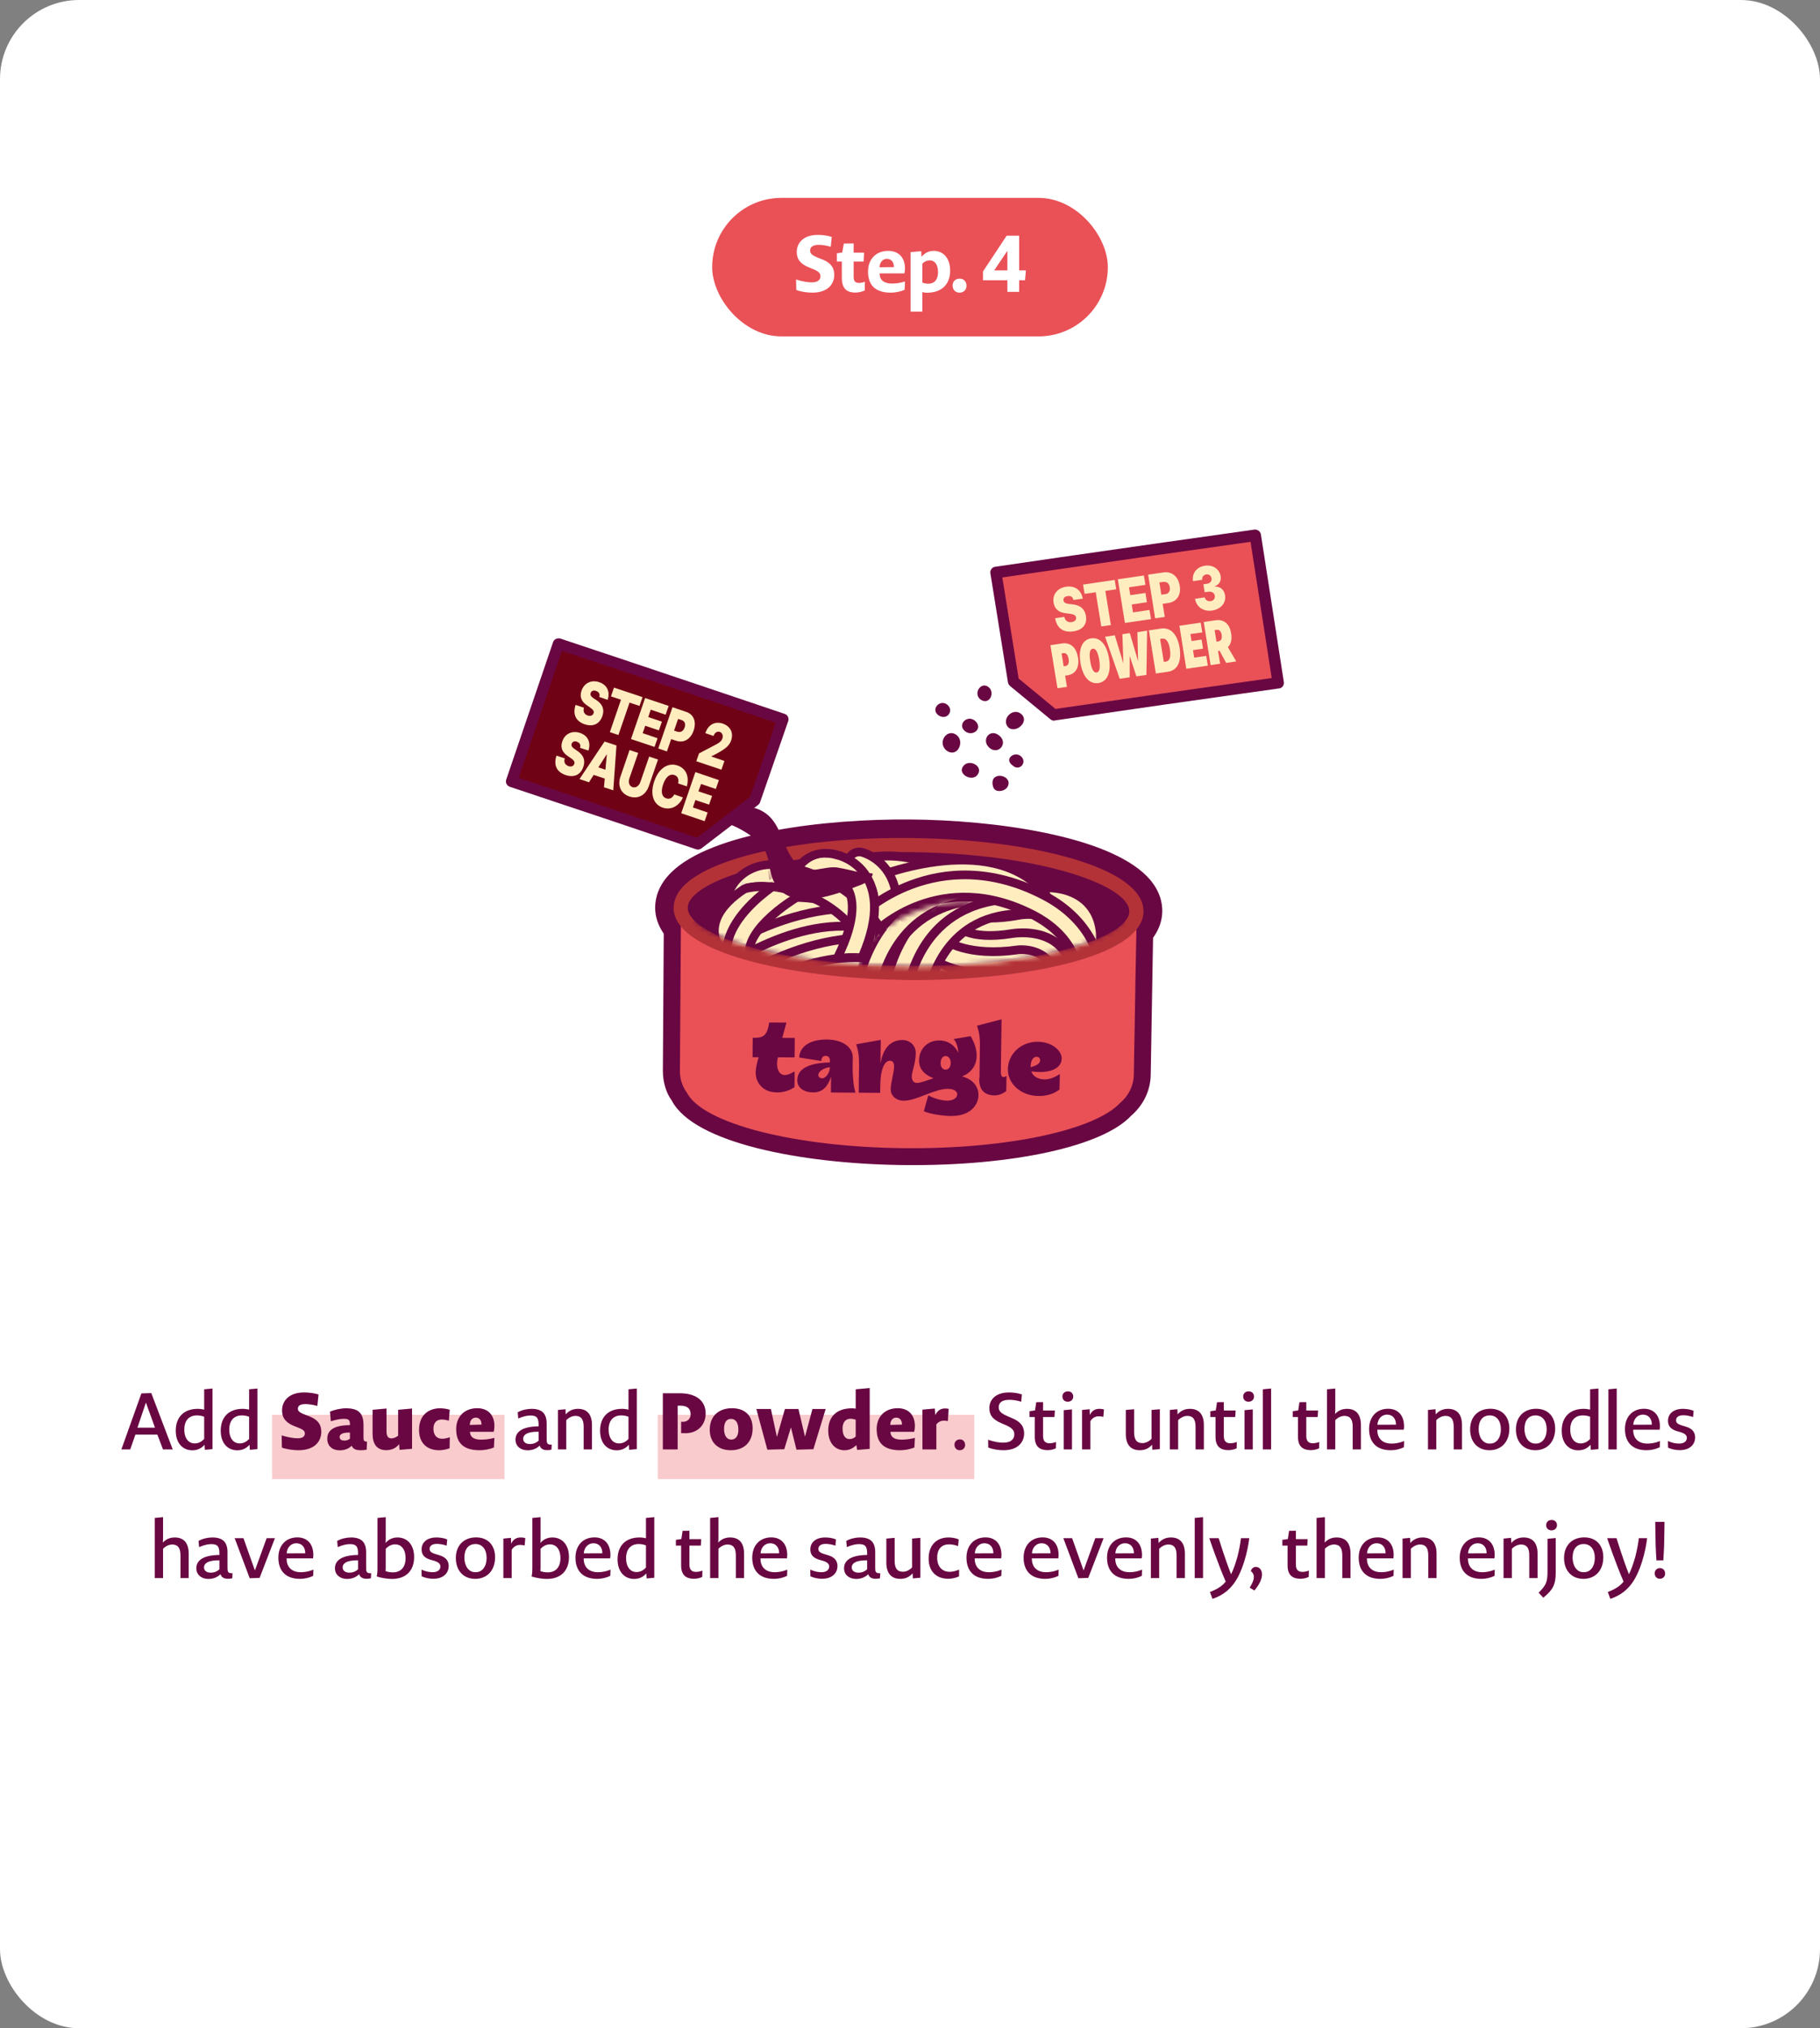 <?xml version="1.0" encoding="UTF-8"?> <svg xmlns="http://www.w3.org/2000/svg" width="368" height="410" viewBox="0 0 368 410" fill="none"><rect x="0" y="0" width="368" height="410" fill="#808080" stroke="none"/><rect width="368" height="410" rx="16" fill="white"></rect><rect x="55" y="286" width="47" height="13" fill="#E95157" fill-opacity="0.3"></rect><rect x="133" y="286" width="64" height="13" fill="#E95157" fill-opacity="0.3"></rect><rect x="144" y="40" width="80" height="28" rx="14" fill="#E95157"></rect><path d="M168.687 55.592C168.687 57.144 167.663 59.16 164.239 59.16C163.359 59.16 162.031 59.016 161.007 58.616L160.959 56.504C162.383 56.936 163.343 57.08 164.143 57.08C165.503 57.08 165.887 56.456 165.887 55.848C165.887 55.352 165.695 54.952 164.591 54.472L163.839 54.168C161.599 53.32 161.103 52.2 161.103 50.888C161.119 49.144 162.415 47.48 165.359 47.48C166.143 47.48 167.215 47.576 168.175 47.88L167.983 49.88C166.927 49.592 166.127 49.496 165.567 49.496C164.239 49.496 163.807 50.008 163.807 50.632C163.807 51.16 164.031 51.544 165.343 52.072L166.095 52.376C168.207 53.16 168.687 54.328 168.687 55.592ZM174.845 58.728C174.221 59 173.517 59.144 172.973 59.144C171.501 59.144 170.221 58.584 170.221 56.232V52.872H169.213V51.208L170.301 51.032L170.621 49.24L172.605 49.208V51.064H174.717L174.621 52.872H172.605V55.976C172.605 56.92 173.021 57.192 173.677 57.192C173.965 57.192 174.317 57.16 174.877 56.968L174.845 58.728ZM182.908 58.584C182.044 58.968 181.004 59.16 180.108 59.16C176.716 59.16 175.516 57.368 175.516 54.888C175.516 52.424 177.084 50.712 179.612 50.712C181.676 50.712 182.988 52.04 182.988 54.28C182.988 54.552 182.956 54.904 182.86 55.272H177.852C177.868 56.6 178.716 57.32 180.348 57.32C181.1 57.32 181.932 57.224 182.988 56.904L182.908 58.584ZM180.748 53.992C180.748 52.92 180.156 52.328 179.324 52.328C178.572 52.328 177.9 52.888 177.836 54.024L180.748 53.992ZM192.117 54.696C192.117 57.336 190.581 59.176 187.381 59.176C187.061 59.176 186.757 59.128 186.501 59.048V63H184.117V50.968L186.261 50.776L186.325 51.912C187.125 51 187.925 50.712 188.821 50.712C190.677 50.712 192.117 52.136 192.117 54.696ZM189.669 55.032C189.669 53.32 188.869 52.632 188.021 52.632C187.509 52.632 186.981 52.808 186.501 53.304V57.128C186.917 57.288 187.349 57.352 187.717 57.352C188.933 57.352 189.669 56.504 189.669 55.032ZM195.428 57.768C195.428 58.568 194.868 59.16 194.004 59.16C193.172 59.16 192.612 58.552 192.612 57.72C192.612 56.92 193.156 56.328 194.036 56.328C194.868 56.328 195.428 56.92 195.428 57.768ZM207.259 56.648H206.075V59H203.691V56.648H198.763V54.872L203.547 47.64H206.075V54.664H207.435L207.259 56.648ZM201.019 54.664H203.691V50.696L201.019 54.664Z" fill="white"></path><rect width="180" height="180" transform="translate(94 78)" fill="white"></rect><path d="M214.509 113.806C209.243 114.578 206.629 114.952 201.363 115.724C202.783 124.543 203.493 128.952 204.914 137.771C208.191 140.462 209.841 141.816 213.1 144.528C231.22 141.883 240.293 140.599 258.442 138.051C256.59 126.108 255.675 120.146 253.803 108.205C238.075 110.414 230.21 111.519 214.489 113.808L214.509 113.806Z" fill="#E95157"></path><path d="M213.23 145.68C212.936 145.704 212.65 145.607 212.416 145.424L204.23 138.669C204.015 138.485 203.873 138.235 203.806 137.939L200.255 115.897C200.208 115.6 200.276 115.272 200.451 115.036C200.625 114.781 200.887 114.619 201.199 114.573L214.343 112.656C230.064 110.387 237.926 109.263 253.653 107.054C254.241 107.006 254.851 107.399 254.951 108.035L259.586 137.854C259.634 138.152 259.564 138.459 259.39 138.715C259.217 138.97 258.936 139.134 258.641 139.158C240.495 141.705 231.442 142.987 213.305 145.634L213.246 145.638L213.23 145.68ZM205.967 137.159L213.423 143.31C230.84 140.783 239.891 139.481 257.14 137.068L252.857 109.533C237.872 111.641 230.009 112.745 214.68 114.982L202.666 116.727L205.968 137.179L205.967 137.159Z" fill="#690742"></path><path d="M215.854 120.502C215.214 120.594 214.971 120.934 215.031 121.369C215.094 121.824 215.485 122.013 216.2 122.094C216.458 122.113 216.577 122.123 216.836 122.162C218.484 122.328 219.348 123.158 219.573 124.5C219.852 126.218 218.897 127.356 217.034 127.628C215.133 127.903 213.722 127.118 213.343 124.968C214.101 124.866 214.468 124.796 215.206 124.696C215.36 125.504 215.924 125.858 216.682 125.756C217.341 125.662 217.659 125.276 217.575 124.803C217.517 124.388 217.163 124.176 216.307 124.066C216.008 124.03 215.849 124.003 215.55 123.968C214.181 123.839 213.256 123.195 213.028 121.813C212.754 120.155 213.833 118.866 215.558 118.605C217.343 118.34 218.632 119.295 218.931 121.011C218.173 121.113 217.806 121.183 217.049 121.285C216.915 120.695 216.532 120.387 215.874 120.5L215.854 120.502Z" fill="#FFEDC0"></path><path d="M218.988 118.17C221.55 117.801 222.829 117.596 225.391 117.227C225.52 117.977 225.575 118.353 225.707 119.123C224.814 119.256 224.367 119.312 223.494 119.443C223.95 122.208 224.178 123.59 224.615 126.356C223.84 126.479 223.451 126.531 222.674 126.634C222.218 123.87 221.99 122.488 221.553 119.722C220.66 119.854 220.213 119.911 219.301 120.045C219.172 119.296 219.115 118.9 218.986 118.15L218.988 118.17Z" fill="#FFEDC0"></path><path d="M226.022 117.1C228.135 116.788 229.182 116.642 231.295 116.33C231.424 117.079 231.479 117.455 231.61 118.224C230.272 118.413 229.613 118.507 228.276 118.716C228.375 119.348 228.426 119.684 228.544 120.314C229.765 120.135 230.386 120.044 231.607 119.864C231.736 120.614 231.791 120.989 231.901 121.74C230.68 121.92 230.059 122.011 228.838 122.19C228.937 122.822 228.986 123.138 229.086 123.79C230.425 123.601 231.084 123.507 232.42 123.298C232.55 124.048 232.604 124.423 232.732 125.153C230.619 125.465 229.571 125.611 227.459 125.923C226.891 122.389 226.609 120.632 226.024 117.12L226.022 117.1Z" fill="#FFEDC0"></path><path d="M232.154 116.163C233.415 115.98 234.036 115.89 235.297 115.707C236.967 115.491 238.246 116.547 238.54 118.423C238.854 120.298 237.917 121.635 236.231 121.892C235.765 121.95 235.552 121.988 235.087 122.066C235.264 123.111 235.353 123.644 235.512 124.711C234.736 124.815 234.349 124.886 233.572 124.99C233.005 121.455 232.722 119.698 232.154 116.163ZM235.574 120.125C236.311 120.025 236.653 119.477 236.522 118.708C236.389 117.918 235.921 117.536 235.183 117.637C234.871 117.662 234.736 117.693 234.426 117.738C234.577 118.726 234.665 119.239 234.816 120.227C235.127 120.182 235.262 120.151 235.572 120.106L235.574 120.125Z" fill="#FFEDC0"></path><path d="M241.655 121.04C242.432 120.936 242.818 120.865 243.595 120.761C243.704 121.293 244.206 121.612 244.807 121.523C245.369 121.437 245.718 120.968 245.627 120.416C245.534 119.843 245.013 119.525 244.314 119.622C244.021 119.646 243.867 119.679 243.576 119.723C243.476 119.071 243.426 118.755 243.326 118.103C243.618 118.079 243.773 118.046 244.064 118.002C244.684 117.912 245.055 117.461 244.964 116.909C244.874 116.376 244.451 116.05 243.926 116.113C243.363 116.199 242.993 116.649 243.084 117.202C242.346 117.302 241.958 117.354 241.222 117.474C240.974 115.874 241.994 114.59 243.643 114.356C245.253 114.124 246.577 115.037 246.813 116.498C246.964 117.486 246.446 118.248 245.587 118.518C245.587 118.518 245.588 118.538 245.59 118.558C246.809 118.559 247.522 119.241 247.703 120.326C247.946 121.867 246.867 123.155 245.064 123.422C243.336 123.663 241.909 122.699 241.637 121.061L241.655 121.04Z" fill="#FFEDC0"></path><path d="M217.965 132.887C218.288 134.86 217.535 136.261 215.831 136.52C215.656 136.535 215.559 136.543 215.366 136.578C215.51 137.486 215.591 137.94 215.735 138.848C214.981 138.969 214.593 139.021 213.817 139.124C213.254 135.631 212.973 133.895 212.392 130.423C213.342 130.285 213.806 130.208 214.755 130.07C216.383 129.837 217.612 130.797 217.944 132.869L217.965 132.887ZM215.477 134.63C215.961 134.55 216.21 134.07 216.07 133.202C215.937 132.413 215.579 131.942 215.056 132.025C214.901 132.038 214.803 132.046 214.649 132.078C214.826 133.124 214.893 133.638 215.07 134.683C215.226 134.67 215.323 134.662 215.477 134.63Z" fill="#FFEDC0"></path><path d="M218.472 133.992C218.013 131.19 218.819 129.304 220.621 129.037C222.366 128.775 223.777 130.199 224.247 133.121C224.707 135.924 223.901 137.81 222.098 138.077C220.354 138.339 218.943 136.914 218.472 133.992ZM222.271 133.422C221.999 131.785 221.537 131.042 220.955 131.13C220.374 131.217 220.173 132.014 220.447 133.671C220.693 135.251 221.14 136.035 221.741 135.946C222.303 135.86 222.523 135.062 222.271 133.422Z" fill="#FFEDC0"></path><path d="M229.982 127.788C230.759 127.665 231.148 127.613 231.944 127.488C231.887 131.079 231.858 132.865 231.799 136.436C230.983 136.562 230.574 136.616 229.776 136.721C229.226 135.063 228.97 134.222 228.42 132.564C228.426 134.306 228.408 135.169 228.414 136.912C227.618 137.037 227.209 137.091 226.413 137.216C225.227 133.826 224.633 132.111 223.447 128.721C224.243 128.596 224.633 128.545 225.41 128.421C226.115 130.688 226.46 131.842 227.146 134.11C227.063 131.753 227.029 130.553 226.946 128.196C227.548 128.107 227.84 128.063 228.442 127.974C229.111 130.263 229.454 131.398 230.12 133.667C230.074 131.287 230.042 130.107 229.978 127.748L229.982 127.788Z" fill="#FFEDC0"></path><path d="M233.711 136.129C233.148 132.635 232.867 130.898 232.305 127.423C233.294 127.282 233.778 127.203 234.767 127.062C236.707 126.784 238.081 128.232 238.514 130.957C238.95 133.721 238.096 135.511 236.156 135.79C235.167 135.93 234.683 136.01 233.694 136.151L233.711 136.129ZM235.301 133.799C235.477 133.785 235.574 133.777 235.748 133.743C236.503 133.621 236.801 132.817 236.555 131.237C236.31 129.676 235.775 129 235.018 129.102C234.842 129.116 234.745 129.124 234.573 129.178C234.865 131.035 235.011 131.963 235.321 133.798L235.301 133.799Z" fill="#FFEDC0"></path><path d="M241.438 132.945C242.426 132.804 242.909 132.725 243.896 132.584C244.029 133.373 244.086 133.768 244.219 134.557C242.477 134.819 241.605 134.93 239.863 135.192C239.3 131.7 239.02 129.964 238.479 126.491C240.203 126.25 241.054 126.12 242.776 125.86C242.909 126.648 242.965 127.044 243.098 127.832C242.149 127.97 241.664 128.029 240.696 128.168C240.789 128.74 240.835 129.017 240.927 129.589C241.74 129.462 242.147 129.409 242.959 129.283C243.086 130.012 243.141 130.387 243.249 131.118C242.437 131.244 242.029 131.298 241.217 131.424C241.314 132.036 241.361 132.332 241.458 132.943L241.438 132.945Z" fill="#FFEDC0"></path><path d="M247.926 134.006C247.402 133.029 247.12 132.532 246.596 131.555C246.459 131.566 246.401 131.571 246.284 131.58C246.439 132.608 246.526 133.121 246.703 134.166C245.927 134.27 245.56 134.34 244.783 134.443C244.22 130.949 243.958 129.21 243.397 125.736C244.366 125.597 244.85 125.517 245.8 125.379C247.429 125.147 248.638 126.088 248.941 128.063C249.131 129.248 248.906 130.206 248.276 130.818C248.953 131.963 249.282 132.536 249.961 133.7C249.148 133.827 248.74 133.88 247.926 134.006ZM245.596 127.396C245.742 128.324 245.826 128.798 245.97 129.706C246.146 129.692 246.224 129.685 246.396 129.631C246.881 129.571 247.135 129.131 247.023 128.36C246.917 127.648 246.545 127.239 246.041 127.32C245.866 127.334 245.788 127.341 245.614 127.375L245.596 127.396Z" fill="#FFEDC0"></path><path d="M191.396 151.733C193.591 153.277 195.128 149.927 193.447 148.601C191.512 147.096 189.411 150.112 191.396 151.733Z" fill="#690742"></path><path d="M203.917 147.092C205.53 148.304 208.177 145.822 206.52 144.353C204.822 142.867 202.281 145.42 203.917 147.092Z" fill="#690742"></path><path d="M200.04 151.154C201.864 152.729 203.936 150.235 202.057 148.705C200.134 147.118 198.318 149.611 200.04 151.154Z" fill="#690742"></path><path d="M194.86 154.756C193.379 156.421 196.519 158.132 197.642 156.636C198.924 154.946 196.111 153.37 194.86 154.756Z" fill="#690742"></path><path d="M203.573 159.282C204.957 157.425 202.106 156.052 200.961 157.309C200.497 157.828 200.623 159.161 201.18 159.637C201.757 160.112 203.003 159.93 203.553 159.284L203.573 159.282Z" fill="#690742"></path><path d="M197.237 145.783C195.701 144.344 193.504 146.368 195.054 147.746C196.559 149.068 198.843 147.337 197.237 145.783Z" fill="#690742"></path><path d="M198.168 141.341C200.035 142.752 201.331 139.982 199.846 138.861C198.383 137.758 196.766 140.053 198.168 141.341Z" fill="#690742"></path><path d="M189.47 142.625C188.191 144.133 190.73 145.751 191.792 144.461C192.961 143.043 190.773 141.175 189.47 142.625Z" fill="#690742"></path><path d="M204.715 154.708C206.145 156.075 207.81 154.055 206.416 152.864C205.129 151.766 202.957 153.427 204.715 154.708Z" fill="#690742"></path><path d="M231.569 184.237C231.752 174.741 207.143 169.257 183.896 169.066C160.689 168.877 135.956 173.916 135.892 183.433C135.863 184.933 136.549 186.307 137.652 187.588C137.568 199.159 137.536 204.944 137.452 216.515C137.44 218.154 137.965 219.663 138.871 220.921C142.115 227.134 160.603 231.929 183.019 232.126C203.852 232.298 221.379 228.428 226.471 222.96C228.1 221.583 229.167 219.586 229.211 217.316C229.36 209.557 229.415 205.668 229.545 197.909C229.568 196.705 229.58 196.113 229.603 194.909C229.653 192.303 229.678 190.98 229.728 188.374C230.861 187.109 231.56 185.757 231.569 184.256L231.569 184.237Z" fill="#690742"></path><path d="M181.846 235.501C161.986 235.186 140.339 231.072 135.835 222.49C134.736 220.992 134.026 218.789 134.031 216.479L134.209 188.739C133.054 187.062 132.455 185.275 132.471 183.419C132.485 181.643 133.051 178.966 135.734 176.343C144.002 168.22 166.869 165.521 183.962 165.654C200.976 165.765 223.849 168.892 231.921 177.155C234.541 179.822 235.043 182.516 235.009 184.292C234.974 186.128 234.346 187.915 233.146 189.574L232.672 217.33C232.612 220.448 231.169 223.447 228.714 225.54C223.016 231.69 204.953 235.709 183.013 235.519C182.637 235.513 182.261 235.507 181.885 235.501L181.846 235.501ZM184.978 172.502L183.87 172.484C164.066 172.329 145.832 175.989 140.527 181.197C139.317 182.383 139.322 183.172 139.317 183.429C139.307 183.962 139.631 184.599 140.25 185.32L141.102 186.301L140.896 216.509C140.876 217.575 141.315 218.411 141.681 218.91C143.915 223.112 159.348 228.313 183.085 228.688C204.59 228.871 220.223 224.656 224.001 220.608C225.249 219.503 225.805 218.406 225.827 217.241L226.349 187.018L227.219 186.064C227.845 185.364 228.174 184.737 228.185 184.184C228.19 183.928 228.205 183.138 227.021 181.934C221.937 176.72 204.383 172.809 185.017 172.502L184.978 172.502Z" fill="#690742"></path><path d="M137.702 183.212C137.623 196.53 137.574 203.188 137.475 216.486C137.463 218.126 137.988 219.636 138.894 220.896C142.139 227.112 160.63 231.91 183.05 232.105C203.887 232.276 221.418 228.403 226.511 222.93C228.141 221.553 229.209 219.554 229.253 217.282C229.403 209.518 229.458 205.626 229.588 197.862C229.611 196.657 229.623 196.064 229.646 194.859C229.702 191.975 229.73 190.513 229.786 187.629C229.793 187.253 229.796 187.076 229.804 186.7C229.825 185.614 229.835 185.08 229.856 183.994C211.377 208.246 141.057 195.003 137.722 183.212L137.702 183.212Z" fill="#E95157"></path><path d="M182.376 198.078C159.732 197.72 136.131 192.534 136.207 183.463C136.238 181.879 136.94 180.365 138.373 178.942C144.367 173.055 162.658 169.205 183.88 169.401C184.295 169.408 184.711 169.415 185.127 169.421C205.811 169.748 223.414 173.849 229.141 179.743C230.539 181.171 231.242 182.708 231.212 184.292C231.033 193.539 206.528 198.301 183.544 198.116C183.168 198.11 182.772 198.104 182.396 198.098L182.376 198.078ZM185.072 172.272C184.676 172.266 184.26 172.26 183.844 172.253C161.316 172.055 144.935 176.491 140.373 180.994C139.505 181.852 139.053 182.696 139.058 183.489C139.014 188.856 157.247 195.165 183.56 195.244C209.83 195.461 228.258 189.632 228.342 184.246C228.357 183.454 227.938 182.596 227.083 181.731C222.715 177.245 206.944 172.618 185.052 172.272L185.072 172.272Z" fill="#B33238"></path><mask id="mask0_1797_312285" style="mask-type:luminance" maskUnits="userSpaceOnUse" x="138" y="169" width="91" height="27"><path d="M228.66 183.178C228.531 189.967 208.979 195.594 183.577 195.386C158.156 195.157 138.466 189.259 138.517 182.45C138.567 175.66 158.399 168.869 183.899 169.099C209.4 169.329 228.81 176.39 228.68 183.179L228.66 183.178Z" fill="white"></path></mask><g mask="url(#mask0_1797_312285)"><path d="M232.513 195.588C232.301 206.696 210.556 215.404 183.913 215.157C157.27 214.929 135.725 205.867 135.78 194.737C135.853 183.628 157.604 174.663 184.385 174.892C211.147 175.121 232.706 184.461 232.514 195.568L232.513 195.588Z" fill="#690742"></path><path d="M162.45 180.96C162.094 180.954 161.739 180.889 161.405 180.746C159.814 180.148 158.996 178.418 159.561 176.808C159.685 176.494 160.789 173.63 163.763 172.276C165.16 171.647 167.485 171.132 170.55 172.326C172.16 172.963 172.957 174.772 172.313 176.381C171.669 177.989 169.853 178.789 168.242 178.151C167.613 177.924 166.121 177.328 165.437 178.955C164.918 180.19 163.716 180.961 162.431 180.94L162.45 180.96Z" fill="#690742"></path><path d="M162.502 179.245C162.344 179.242 162.205 179.22 162.048 179.159C161.341 178.891 160.98 178.115 161.231 177.408C161.315 177.153 162.188 174.935 164.484 173.886C166.081 173.161 167.902 173.191 169.905 173.973C170.612 174.261 170.953 175.056 170.683 175.762C170.392 176.469 169.594 176.791 168.887 176.543C167.61 176.029 166.502 175.992 165.624 176.372C164.347 176.944 163.806 178.318 163.806 178.338C163.597 178.907 163.056 179.234 162.482 179.225L162.502 179.245Z" fill="#FFEDC0"></path><path d="M177.18 193.735C176.092 193.718 175.034 193.128 174.48 192.112C173.16 189.701 171.07 187.16 169.043 185.488C168.205 184.804 167.307 184.137 166.348 183.569C164.195 182.271 161.72 181.303 158.803 180.604C157.562 180.308 156.162 180.029 155.129 180.229C154.453 180.357 153.814 180.662 153.311 181.089C152.325 181.922 151.924 183.258 152.275 184.587C152.718 186.253 151.716 187.975 150.045 188.422C148.373 188.889 146.65 187.874 146.207 186.208C145.227 182.539 146.408 178.746 149.244 176.343C150.572 175.219 152.19 174.455 153.938 174.108C156.183 173.67 158.372 174.1 160.244 174.545C163.811 175.373 166.876 176.587 169.616 178.23C170.83 178.961 171.981 179.809 173.053 180.695C175.684 182.87 178.277 186.032 179.98 189.12C180.822 190.634 180.251 192.541 178.731 193.385C178.231 193.653 177.694 193.783 177.16 193.774L177.18 193.735Z" fill="#690742"></path><path d="M177.215 191.961C176.74 191.953 176.29 191.709 176.06 191.271C174.626 188.64 172.42 185.958 170.198 184.125C169.223 183.319 168.247 182.632 167.288 182.044C164.959 180.643 162.325 179.614 159.212 178.872C157.714 178.532 156.136 178.21 154.785 178.465C153.792 178.667 152.893 179.087 152.149 179.707C150.64 180.986 150.027 183.031 150.544 185.014C150.728 185.728 150.298 186.472 149.582 186.658C148.846 186.844 148.122 186.417 147.918 185.703C147.123 182.707 148.072 179.622 150.386 177.644C151.473 176.713 152.811 176.083 154.262 175.79C156.169 175.426 158.122 175.813 159.817 176.215C163.206 177.001 166.095 178.153 168.659 179.695C169.735 180.345 170.809 181.113 171.881 181.999C174.357 184.034 176.775 186.996 178.382 189.925C178.746 190.583 178.493 191.408 177.853 191.754C177.633 191.869 177.414 191.924 177.176 191.921L177.215 191.961Z" fill="#FFEDC0"></path><path d="M159.685 205.708C158.181 205.684 156.876 204.577 156.648 203.053C156.384 201.331 157.562 199.731 159.289 199.482C175.903 196.905 183.286 192.719 186.551 189.632C188.163 188.098 188.799 185.877 188.248 183.637C187.679 181.318 185.97 179.573 183.726 178.945C167.423 174.518 146.467 198.29 146.245 198.523C145.092 199.828 143.11 199.974 141.806 198.827C140.501 197.681 140.361 195.724 141.494 194.42C142.465 193.31 165.283 167.376 185.365 172.89C189.776 174.086 193.192 177.615 194.314 182.095C195.417 186.536 194.123 191.056 190.818 194.162C185.135 199.541 174.829 203.403 160.2 205.657C160.021 205.694 159.843 205.691 159.665 205.688L159.685 205.708Z" fill="#690742"></path><path d="M159.718 203.914C159.066 203.904 158.501 203.421 158.414 202.768C158.309 202.036 158.818 201.333 159.552 201.226C173.268 199.116 182.756 195.634 187.774 190.916C189.87 188.935 190.696 186.066 189.979 183.211C189.243 180.257 187.089 178.031 184.194 177.254C166.809 172.454 145.103 197.125 144.88 197.378C144.394 197.943 143.522 198.008 142.978 197.505C142.413 197.022 142.35 196.172 142.855 195.608C143.786 194.536 165.916 169.458 184.917 174.639C188.756 175.688 191.63 178.636 192.604 182.562C193.561 186.368 192.458 190.241 189.617 192.881C184.195 198.007 174.209 201.698 159.956 203.898C159.877 203.897 159.798 203.915 159.718 203.914Z" fill="#FFEDC0"></path><path d="M173.769 188.138C173.373 188.131 172.98 187.947 172.709 187.626C167.643 181.189 153.017 184.954 152.878 184.991C152.141 185.197 151.377 184.75 151.193 184.014C151.009 183.279 151.439 182.533 152.176 182.327C152.853 182.14 168.713 178.059 174.881 185.899C175.344 186.5 175.249 187.369 174.646 187.835C174.384 188.048 174.066 188.142 173.769 188.138Z" fill="#FFEDC0"></path><path d="M170.273 190.817C169.798 190.81 169.305 190.683 168.855 190.438C161.308 186.419 151.14 190.055 151.04 190.093C149.405 190.68 147.599 189.86 147.016 188.228C146.433 186.596 147.26 184.789 148.895 184.202C149.413 184.012 161.834 179.561 171.831 184.886C173.36 185.702 173.938 187.591 173.117 189.121C172.542 190.2 171.422 190.816 170.293 190.798L170.273 190.817Z" fill="#690742"></path><path d="M173.734 189.893C172.823 189.878 171.92 189.469 171.321 188.708C167.725 184.161 156.844 185.767 153.322 186.699C151.63 187.146 149.927 186.15 149.484 184.462C149.04 182.794 150.043 181.07 151.715 180.622C153.506 180.137 169.48 176.201 176.246 184.812C177.309 186.174 177.073 188.147 175.707 189.213C175.124 189.678 174.407 189.904 173.714 189.893L173.734 189.893Z" fill="#690742"></path><path d="M170.273 190.817C169.798 190.81 169.305 190.683 168.855 190.438C161.308 186.419 151.14 190.055 151.04 190.093C149.405 190.68 147.599 189.86 147.016 188.228C146.433 186.596 147.26 184.789 148.895 184.202C149.413 184.012 161.834 179.561 171.831 184.886C173.36 185.702 173.938 187.591 173.117 189.121C172.542 190.2 171.422 190.816 170.293 190.798L170.273 190.817Z" fill="#FFEDC0"></path><path d="M219.992 195.96C219.834 195.957 219.656 195.954 219.498 195.912C217.783 195.609 216.666 193.992 216.956 192.28C217.308 190.372 217.437 187.789 216.119 186.327C214.781 184.865 212.191 184.765 211.28 184.809C205.438 185.071 201.422 184 199.172 181.635C197.659 180.052 197.239 178.19 197.361 176.969C197.512 175.255 198.981 173.976 200.779 174.123C202.398 174.268 203.6 175.589 203.63 177.168C203.859 177.586 205.518 178.777 210.885 178.548C211.341 178.496 217.048 178.055 220.732 182.021C223.214 184.685 224.032 188.507 223.149 193.327C222.882 194.862 221.516 195.945 219.993 195.92L219.992 195.96Z" fill="#690742"></path><path d="M220.026 194.184C220.026 194.184 219.888 194.182 219.809 194.161C219.079 194.031 218.578 193.332 218.711 192.604C219.309 189.24 218.882 186.726 217.408 185.124C215.178 182.72 211.155 183.07 211.116 183.05C205.888 183.262 202.343 182.396 200.441 180.412C198.986 178.889 199.095 177.312 199.098 177.134C199.172 176.385 199.835 175.883 200.566 175.914C201.297 175.985 201.839 176.606 201.786 177.335C201.785 177.394 201.813 177.987 202.454 178.628C203.231 179.371 205.345 180.589 210.909 180.363C211.048 180.365 216.202 179.875 219.363 183.261C221.438 185.505 222.107 188.791 221.334 193.061C221.222 193.71 220.639 194.194 219.987 194.184L220.026 194.184Z" fill="#FFEDC0"></path><path d="M141.184 200.886C140.273 200.871 139.39 200.481 138.79 199.721C137.707 198.379 137.923 196.405 139.27 195.32C140.175 194.583 161.803 177.513 182.441 184.387C184.094 184.927 184.971 186.701 184.405 188.352C183.839 190.004 182.08 190.885 180.427 190.325C162.977 184.51 143.378 200.031 143.197 200.187C142.593 200.671 141.876 200.897 141.184 200.886Z" fill="#690742"></path><path d="M141.216 199.111C140.82 199.104 140.447 198.94 140.176 198.6C139.712 198.018 139.807 197.17 140.39 196.704C141.275 195.987 162.141 179.509 181.876 186.075C182.584 186.304 182.965 187.082 182.734 187.79C182.503 188.498 181.723 188.881 181.015 188.652C162.658 182.524 142.294 198.653 142.092 198.828C141.831 199.041 141.532 199.135 141.215 199.13L141.216 199.111Z" fill="#FFEDC0"></path><path d="M144.92 202.456C143.732 202.437 142.597 201.747 142.105 200.573C141.612 199.438 141.855 198.078 142.704 197.163C144.2 195.547 162.706 182.245 177.908 187.608C179.54 188.187 180.397 189.98 179.812 191.611C179.226 193.242 177.448 194.103 175.796 193.523C163.761 189.259 148.259 200.711 147.174 201.543C146.892 201.815 146.551 202.047 146.152 202.199C145.753 202.351 145.336 202.443 144.92 202.436L144.92 202.456Z" fill="#690742"></path><path d="M144.953 200.661C144.438 200.653 143.949 200.348 143.741 199.851C143.532 199.353 143.642 198.762 144.006 198.372C145.239 197.047 163.104 184.263 177.323 189.296C178.031 189.544 178.392 190.321 178.141 191.029C177.89 191.737 177.111 192.1 176.403 191.851C163.285 187.212 146.795 199.583 145.97 200.242C145.849 200.379 145.688 200.495 145.489 200.571C145.309 200.647 145.13 200.684 144.952 200.681L144.953 200.661Z" fill="#FFEDC0"></path><path d="M144.29 206.81C143.379 206.796 142.496 206.386 141.896 205.645C140.813 204.303 141.029 202.33 142.376 201.244C143.281 200.508 164.889 183.437 185.527 190.331C187.16 190.871 188.056 192.645 187.49 194.297C186.924 195.948 185.165 196.829 183.513 196.269C166.161 190.476 146.503 205.956 146.303 206.111C145.7 206.576 144.982 206.822 144.29 206.81Z" fill="#690742"></path><path d="M144.322 205.035C143.926 205.029 143.553 204.865 143.282 204.524C142.818 203.943 142.913 203.094 143.497 202.629C144.381 201.911 165.247 185.434 184.962 192.019C185.67 192.248 186.051 193.026 185.82 193.734C185.589 194.442 184.809 194.826 184.101 194.597C165.783 188.488 145.4 204.578 145.199 204.753C144.937 204.966 144.638 205.06 144.322 205.055L144.322 205.035Z" fill="#FFEDC0"></path><path d="M210.175 207.234C210.017 207.231 209.859 207.229 209.681 207.186C207.965 206.882 206.828 205.264 207.138 203.551C207.36 202.25 207.216 201.517 206.983 201.276C206.711 200.976 205.922 200.845 205.446 200.876C193.06 202.693 187.345 198.256 186.721 197.752C185.396 196.644 185.216 194.666 186.33 193.341C187.423 192.035 189.367 191.829 190.713 192.897C190.869 193.018 195.146 196.05 204.754 194.643C205.309 194.573 209.096 194.278 211.598 196.985C212.781 198.248 214.043 200.599 213.333 204.618C213.066 206.154 211.699 207.238 210.176 207.214L210.175 207.234Z" fill="#690742"></path><path d="M210.21 205.478C210.21 205.478 210.071 205.476 209.992 205.475C209.242 205.344 208.741 204.625 208.874 203.876C209.184 202.142 208.991 200.874 208.293 200.112C207.264 199.009 205.341 199.156 205.322 199.155C193.391 200.881 188.087 196.627 187.853 196.425C187.268 195.942 187.186 195.071 187.672 194.486C188.159 193.901 189.031 193.836 189.616 194.299C189.713 194.38 194.396 197.973 204.998 196.403C205.196 196.387 208.33 196.081 210.309 198.208C211.628 199.632 212.064 201.694 211.598 204.335C211.486 205.005 210.883 205.489 210.21 205.478Z" fill="#FFEDC0"></path><path d="M216.661 197.753C215.236 197.731 213.988 196.742 213.658 195.315C212.418 189.742 208.055 190.147 206.725 190.382C195.859 192.342 191.232 188.929 190.744 188.546C189.399 187.457 189.199 185.478 190.274 184.132C191.349 182.806 193.273 182.58 194.62 183.589C194.815 183.731 197.947 185.599 205.555 184.219C210.126 183.264 217.774 185.027 219.782 193.931C220.166 195.616 219.084 197.298 217.394 197.686C217.156 197.742 216.898 197.777 216.64 197.773L216.661 197.753Z" fill="#690742"></path><path d="M216.715 195.998C216.102 195.988 215.536 195.564 215.389 194.929C213.711 187.39 207.157 188.491 206.401 188.657C196.13 190.509 192.034 187.3 191.858 187.178C191.273 186.695 191.17 185.843 191.657 185.238C192.124 184.632 192.997 184.548 193.582 185.012C193.66 185.072 197.118 187.52 205.879 185.94C209.258 185.223 216.212 186.046 218.074 194.32C218.238 195.054 217.768 195.797 217.033 195.964C216.914 195.981 216.814 196 216.715 195.998Z" fill="#FFEDC0"></path><path d="M214.466 200.866C212.784 200.84 211.404 199.494 211.397 197.795C211.356 195.76 210.597 195.115 210.343 194.914C208.979 193.786 206.304 193.921 205.47 194.046C193.696 195.931 189.922 191.387 189.287 190.448C188.305 189.03 188.679 187.06 190.102 186.095C191.486 185.15 193.361 185.436 194.366 186.756C194.579 186.957 196.954 189.089 204.46 187.846C205.016 187.756 210.516 186.896 214.336 190.039C215.817 191.268 217.613 193.588 217.674 197.658C217.701 199.397 216.308 200.817 214.585 200.849L214.466 200.847L214.466 200.866Z" fill="#690742"></path><path d="M214.501 199.111C213.768 199.1 213.166 198.517 213.14 197.765C213.118 195.848 212.55 194.475 211.439 193.548C209.139 191.654 205.207 192.302 205.147 192.321C194.225 194.083 191.037 189.941 190.71 189.462C190.286 188.842 190.441 187.975 191.063 187.55C191.685 187.126 192.533 187.278 192.957 187.877C193.054 187.997 195.649 191.062 204.684 189.606C204.863 189.57 209.888 188.721 213.162 191.422C214.917 192.853 215.826 194.982 215.873 197.71C215.879 198.461 215.273 199.104 214.52 199.112L214.481 199.111L214.501 199.111Z" fill="#FFEDC0"></path><path d="M211.108 203.724C210.95 203.721 210.791 203.719 210.614 203.677C208.898 203.373 207.761 201.754 208.07 200.041C208.293 198.741 208.149 198.007 207.916 197.767C207.644 197.466 206.835 197.354 206.379 197.367C193.974 199.143 188.257 194.765 187.654 194.242C186.329 193.135 186.149 191.156 187.263 189.831C188.356 188.525 190.32 188.319 191.646 189.388C191.821 189.509 196.079 192.52 205.686 191.133C206.242 191.063 210.028 190.788 212.53 193.475C213.714 194.738 214.975 197.109 214.266 201.108C213.999 202.644 212.632 203.729 211.108 203.704L211.108 203.724Z" fill="#690742"></path><path d="M211.143 201.968C211.143 201.968 211.004 201.966 210.925 201.965C210.175 201.834 209.674 201.115 209.807 200.366C210.117 198.632 209.924 197.344 209.226 196.582C208.198 195.459 206.275 195.626 206.255 195.625C194.304 197.351 189.001 193.077 188.787 192.895C188.202 192.412 188.12 191.541 188.606 190.956C189.092 190.371 189.945 190.286 190.549 190.77C190.647 190.85 195.33 194.423 205.931 192.873C206.13 192.837 209.263 192.551 211.242 194.678C212.561 196.102 212.997 198.164 212.531 200.805C212.419 201.475 211.816 201.959 211.143 201.948L211.143 201.968Z" fill="#FFEDC0"></path><path d="M185.625 202.74C185.467 202.737 185.309 202.734 185.132 202.692C183.416 202.388 182.28 200.772 182.589 199.06C183.831 192.036 190.528 179.06 207.003 179.324C207.3 179.328 207.597 179.333 207.893 179.338C209.633 179.425 210.97 180.887 210.878 182.602C210.786 184.317 209.315 185.714 207.596 185.588C207.359 185.585 207.121 185.581 206.884 185.577C191.576 185.332 188.892 199.516 188.781 200.126C188.515 201.661 187.149 202.744 185.626 202.72L185.625 202.74Z" fill="#690742"></path><path d="M185.659 200.984C185.659 200.984 185.52 200.982 185.441 200.98C184.692 200.85 184.191 200.151 184.324 199.384C184.347 199.187 187.824 180.792 206.95 181.098C207.227 181.102 207.504 181.107 207.801 181.111C208.552 181.143 209.153 181.784 209.119 182.534C209.084 183.303 208.458 183.983 207.669 183.852C190.151 183.237 187.158 199.153 187.026 199.842C186.914 200.511 186.311 200.994 185.639 200.984L185.659 200.984Z" fill="#FFEDC0"></path><path d="M181.281 203.079C181.182 203.077 181.083 203.076 180.984 203.074C179.266 202.889 178.03 201.35 178.22 199.636C179.103 191.719 185.878 176.656 205.232 176.336C206.854 176.322 208.391 177.688 208.418 179.405C208.444 181.142 207.053 182.56 205.331 182.591C186.748 182.905 184.551 199.619 184.459 200.328C184.27 201.943 182.882 203.124 181.28 203.098L181.281 203.079Z" fill="#690742"></path><path d="M181.314 201.324C181.314 201.324 181.235 201.323 181.175 201.322C180.425 201.25 179.884 200.571 179.958 199.803C179.962 199.586 182.599 178.458 205.239 178.072C205.93 178.142 206.632 178.666 206.637 179.416C206.643 180.166 206.037 180.807 205.285 180.815C185.099 181.162 182.776 199.335 182.682 200.103C182.609 200.812 181.986 201.335 181.294 201.324L181.314 201.324Z" fill="#FFEDC0"></path><path d="M209.494 185.179C208.623 185.165 207.758 184.795 207.158 184.073C198.656 174.04 177.558 182.866 177.338 182.941C175.741 183.628 173.894 182.886 173.211 181.292C172.529 179.697 173.277 177.849 174.874 177.162C175.912 176.723 200.444 166.429 211.949 179.993C213.072 181.317 212.896 183.294 211.567 184.42C210.964 184.925 210.226 185.171 209.474 185.159L209.494 185.179Z" fill="#690742"></path><path d="M209.529 183.424C209.152 183.418 208.76 183.253 208.508 182.932C199.153 171.862 176.894 181.215 176.654 181.33C175.975 181.637 175.149 181.306 174.846 180.608C174.542 179.909 174.874 179.102 175.573 178.796C176.572 178.356 199.949 168.545 210.622 181.142C211.106 181.725 211.03 182.596 210.446 183.082C210.184 183.315 209.846 183.409 209.529 183.404L209.529 183.424Z" fill="#FFEDC0"></path><path d="M173.946 200.462C173.433 200.453 172.903 200.307 172.434 200.043C170.951 199.172 170.435 197.252 171.312 195.768C176.697 186.551 176.27 182.011 175.517 180.107C174.707 178.063 172.961 177.523 172.883 177.482C171.254 176.983 170.28 175.273 170.746 173.644C171.211 171.996 172.848 171.017 174.498 171.438C174.969 171.563 179.229 172.755 181.229 177.577C183.418 182.815 181.901 189.985 176.679 198.909C176.087 199.924 175.011 200.479 173.906 200.461L173.946 200.462Z" fill="#690742"></path><path d="M173.981 198.687C173.745 198.684 173.529 198.621 173.314 198.499C172.651 198.114 172.431 197.283 172.818 196.619C178.34 187.169 178.202 182.023 177.109 179.345C175.941 176.508 173.47 175.799 173.372 175.777C172.646 175.569 172.207 174.832 172.398 174.106C172.589 173.38 173.327 172.939 174.053 173.128C174.21 173.17 177.898 174.155 179.595 178.242C181.556 182.944 180.069 189.601 175.158 197.997C174.893 198.446 174.435 198.695 173.942 198.687L173.981 198.687Z" fill="#FFEDC0"></path><path d="M219.904 202.676C219.666 202.672 219.41 202.648 219.173 202.585C217.499 202.163 216.482 200.448 216.91 198.776C217.337 197.123 217.095 195.302 216.222 193.313C214.513 189.493 211.154 187.128 208.664 185.823C190.377 176.286 177.827 188.787 177.705 188.923C176.474 190.168 174.494 190.195 173.27 188.99C172.026 187.785 172.005 185.79 173.216 184.565C173.377 184.409 189.177 168.602 211.581 180.26C216.422 182.787 220.015 186.42 221.952 190.738C223.433 194.041 223.788 197.266 222.997 200.316C222.633 201.752 221.329 202.699 219.904 202.676Z" fill="#690742"></path><path d="M219.939 200.921C219.84 200.919 219.721 200.917 219.623 200.876C218.894 200.687 218.433 199.948 218.625 199.2C219.159 197.154 218.884 194.937 217.84 192.589C215.922 188.31 212.231 185.702 209.487 184.255C190.022 174.104 176.582 187.542 176.441 187.697C175.916 188.242 175.045 188.248 174.5 187.726C173.956 187.203 173.953 186.334 174.478 185.789C174.619 185.633 189.512 170.756 210.76 181.825C215.249 184.169 218.571 187.503 220.356 191.463C221.666 194.389 221.989 197.219 221.304 199.895C221.134 200.525 220.572 200.931 219.939 200.921Z" fill="#FFEDC0"></path><path d="M147.796 193.945C147.045 193.933 146.279 193.644 145.676 193.122C144.471 192.037 143.208 189.788 143.637 187.034C144.268 182.941 148.254 179.277 155.775 175.827C157.351 175.103 159.217 175.784 159.938 177.373C160.659 178.943 159.952 180.806 158.376 181.51C150.835 184.96 149.957 187.451 149.849 187.903C149.784 188.237 149.898 188.456 149.995 188.575C151.278 189.74 151.32 191.674 150.149 192.937C149.523 193.617 148.666 193.959 147.777 193.944L147.796 193.945Z" fill="#690742"></path><path d="M147.751 192.169C147.435 192.164 147.121 192.04 146.868 191.819C146.149 191.177 145.034 189.502 145.392 187.299C145.932 183.876 149.673 180.563 156.516 177.418C157.213 177.113 158.019 177.402 158.342 178.098C158.665 178.774 158.353 179.597 157.654 179.921C149.915 183.446 148.358 186.281 148.114 187.658C147.892 188.956 148.707 189.758 148.726 189.778C149.27 190.3 149.293 191.168 148.788 191.712C148.506 192.003 148.127 192.155 147.752 192.149L147.751 192.169Z" fill="#FFEDC0"></path><path d="M150.025 198.968C148.958 198.951 147.921 198.382 147.347 197.387C142.567 188.91 151.919 180.501 158.196 176.855C159.695 175.991 161.603 176.495 162.484 177.988C163.345 179.481 162.834 181.385 161.354 182.269C161.234 182.346 149.954 189.225 152.823 194.299C153.664 195.812 153.133 197.716 151.615 198.559C151.115 198.847 150.559 198.976 150.025 198.968Z" fill="#690742"></path><path d="M150.06 197.213C149.585 197.205 149.135 196.961 148.887 196.523C143.744 187.41 158.455 178.753 159.075 178.388C159.734 178.024 160.58 178.235 160.963 178.891C161.346 179.548 161.112 180.392 160.473 180.777C160.333 180.853 147.479 188.436 151.304 195.202C151.686 195.858 151.433 196.702 150.774 197.066C150.554 197.201 150.316 197.256 150.079 197.252L150.06 197.213Z" fill="#FFEDC0"></path><mask id="mask1_1797_312285" style="mask-type:luminance" maskUnits="userSpaceOnUse" x="154" y="173" width="33" height="24"><path d="M154.365 173.003C155.374 177.203 155.868 179.323 156.877 183.523C165.075 188.53 169.183 191.024 177.361 196.05C180.847 193.777 182.61 192.641 186.097 190.368C178.034 183.469 173.983 180.029 165.9 173.149C161.29 173.075 158.976 173.037 154.345 173.002L154.365 173.003Z" fill="white"></path></mask><g mask="url(#mask1_1797_312285)"><path d="M177.183 193.734C176.094 193.716 175.036 193.127 174.481 192.111C173.161 189.7 171.071 187.159 169.044 185.488C168.205 184.803 167.307 184.137 166.348 183.568C164.195 182.27 161.719 181.302 158.803 180.603C157.561 180.307 156.161 180.028 155.128 180.228C154.452 180.355 153.813 180.661 153.31 181.087C152.324 181.92 151.923 183.256 152.274 184.585C152.718 186.251 151.715 187.972 150.044 188.419C148.373 188.885 146.65 187.87 146.206 186.205C145.226 182.536 146.406 178.745 149.242 176.342C150.57 175.218 152.188 174.455 153.937 174.108C156.182 173.67 158.371 174.101 160.243 174.546C163.81 175.373 166.876 176.588 169.616 178.231C170.83 178.962 171.981 179.809 173.054 180.695C175.685 182.87 178.278 186.032 179.982 189.12C180.824 190.634 180.254 192.54 178.733 193.384C178.233 193.652 177.696 193.782 177.162 193.773L177.183 193.734Z" fill="#690742"></path><path d="M177.217 191.96C176.742 191.952 176.291 191.708 176.062 191.269C174.627 188.64 172.421 185.958 170.198 184.125C169.224 183.319 168.247 182.632 167.288 182.043C164.958 180.643 162.325 179.613 159.211 178.872C157.713 178.532 156.135 178.21 154.784 178.464C153.791 178.666 152.892 179.086 152.148 179.705C150.639 180.984 150.026 183.028 150.543 185.012C150.728 185.725 150.298 186.469 149.582 186.655C148.846 186.84 148.121 186.414 147.917 185.7C147.122 182.705 148.071 179.62 150.385 177.643C151.472 176.713 152.81 176.083 154.26 175.79C156.168 175.426 158.12 175.813 159.815 176.215C163.206 177.001 166.094 178.154 168.658 179.696C169.735 180.345 170.809 181.113 171.881 181.999C174.357 184.034 176.776 186.996 178.384 189.925C178.748 190.582 178.494 191.408 177.854 191.753C177.634 191.868 177.416 191.923 177.178 191.919L177.217 191.96Z" fill="#FFEDC0"></path></g><path d="M149.75 178.92C149.75 178.92 152.916 177.963 155.638 178.422C155.481 177.353 155.412 176.818 155.274 175.75C155.274 175.75 151.785 177.056 151.685 177.114C151.585 177.152 149.75 178.92 149.75 178.92Z" fill="#FFEDC0"></path><path d="M149.569 179.107C149.569 179.107 150.168 178.801 150.705 178.671C150.511 178.471 150.414 178.371 150.239 178.171C149.996 178.482 149.855 178.618 149.612 178.93C149.61 179.009 149.609 179.048 149.588 179.107L149.569 179.107Z" fill="#EEE0CF"></path><path d="M150.453 180.646C150.453 180.646 152.846 179.755 156.123 180.262C156.414 179.535 156.56 179.182 156.87 178.475C156.87 178.475 153.475 177.946 150.709 178.673C150.614 179.462 150.547 179.857 150.453 180.646Z" fill="#690742"></path><path d="M169.437 201.151C168.924 201.143 168.394 201.016 167.925 200.733C166.422 199.861 165.925 197.961 166.802 196.457C172.188 187.241 171.741 182.701 171.007 180.797C170.197 178.754 168.451 178.213 168.392 178.192C166.763 177.713 165.789 175.982 166.254 174.354C166.719 172.706 168.356 171.727 170.006 172.148C170.478 172.274 174.738 173.466 176.759 178.268C178.95 183.506 177.432 190.676 172.23 199.599C171.638 200.615 170.562 201.169 169.457 201.151L169.437 201.151Z" fill="#690742"></path><path d="M169.472 199.395C169.235 199.392 169.02 199.329 168.805 199.207C168.142 198.822 167.921 197.991 168.308 197.327C173.812 187.877 173.672 182.732 172.579 180.053C171.41 177.217 168.958 176.527 168.841 176.485C168.115 176.277 167.675 175.54 167.867 174.814C168.058 174.088 168.796 173.647 169.522 173.836C169.679 173.878 173.368 174.844 175.085 178.931C177.047 183.633 175.561 190.29 170.668 198.705C170.403 199.154 169.945 199.403 169.452 199.395L169.472 199.395Z" fill="#FFEDC0"></path><mask id="mask2_1797_312285" style="mask-type:luminance" maskUnits="userSpaceOnUse" x="163" y="172" width="8" height="6"><path d="M170.174 173.252C169.353 174.818 168.962 175.601 168.141 177.166C166.904 176.653 166.275 176.386 165.038 175.873C164.246 174.854 163.84 174.354 163.047 173.334C164.757 172.928 165.592 172.724 167.302 172.317C168.443 172.691 169.013 172.878 170.154 173.252L170.174 173.252Z" fill="white"></path></mask><g mask="url(#mask2_1797_312285)"><path d="M162.502 179.242C162.344 179.24 162.206 179.218 162.048 179.156C161.34 178.908 160.979 178.132 161.23 177.406C161.272 177.288 162.252 174.659 164.942 173.696C166.437 173.167 168.097 173.273 169.905 173.973C170.613 174.241 170.974 175.037 170.683 175.743C170.393 176.448 169.595 176.791 168.907 176.523C167.728 176.07 166.701 175.974 165.863 176.277C164.429 176.786 163.846 178.317 163.826 178.316C163.618 178.866 163.077 179.212 162.503 179.203L162.502 179.242Z" fill="#FFEDC0"></path></g><mask id="mask3_1797_312285" style="mask-type:luminance" maskUnits="userSpaceOnUse" x="153" y="191" width="27" height="11"><path d="M179.868 193.275C179.868 193.275 177.927 198.541 177.891 201.505C169.476 201.527 165.278 201.538 156.861 201.6C155.457 199.423 154.745 198.344 153.321 196.167C155.068 194.871 155.951 194.233 157.698 192.957C162.876 192.388 165.456 192.094 170.614 191.544C174.304 192.236 176.159 192.583 179.848 193.295L179.868 193.275Z" fill="white"></path></mask><g mask="url(#mask3_1797_312285)"><path d="M147.465 208.758C146.277 208.739 145.142 208.049 144.649 206.875C144.156 205.741 144.399 204.382 145.248 203.467C146.744 201.851 165.249 188.559 180.433 193.942C182.065 194.521 182.922 196.313 182.337 197.944C181.752 199.574 179.954 200.434 178.322 199.854C166.304 195.59 150.804 207.034 149.719 207.866C149.437 208.138 149.096 208.369 148.697 208.521C148.298 208.673 147.881 208.765 147.465 208.758Z" fill="#690742"></path><path d="M147.497 206.983C146.982 206.975 146.493 206.671 146.285 206.173C146.076 205.676 146.186 205.085 146.55 204.695C147.783 203.371 165.646 190.616 179.828 195.629C180.536 195.878 180.898 196.654 180.647 197.362C180.396 198.069 179.617 198.432 178.909 198.183C165.808 193.564 149.319 205.906 148.495 206.545C148.374 206.681 148.213 206.797 148.014 206.873C147.834 206.949 147.655 206.986 147.477 206.983L147.497 206.983Z" fill="#FFEDC0"></path></g><mask id="mask4_1797_312285" style="mask-type:luminance" maskUnits="userSpaceOnUse" x="171" y="182" width="26" height="19"><path d="M175.899 189.935C175.899 189.935 184.207 181.721 196.883 182.241C189.422 189.58 185.691 193.27 178.249 200.629C175.589 200.034 174.249 199.736 171.588 199.16C173.3 195.478 174.167 193.617 175.899 189.935Z" fill="white"></path></mask><g mask="url(#mask4_1797_312285)"><path d="M175.572 203.272C175.473 203.27 175.374 203.269 175.275 203.267C173.557 203.081 172.32 201.542 172.511 199.829C173.392 191.913 180.146 176.852 199.503 176.514C201.261 176.66 202.663 177.867 202.69 179.583C202.716 181.32 201.324 182.737 199.602 182.769C181.018 183.1 178.823 199.793 178.75 200.522C178.561 202.136 177.174 203.317 175.571 203.291L175.572 203.272Z" fill="#690742"></path><path d="M175.605 201.517C175.605 201.517 175.526 201.516 175.466 201.515C174.716 201.443 174.175 200.764 174.248 199.996C174.272 199.779 176.867 178.654 199.53 178.25C200.281 178.282 200.923 178.845 200.929 179.594C200.934 180.344 200.329 180.985 199.577 180.993C179.388 181.357 177.087 199.529 176.993 200.297C176.92 201.006 176.297 201.528 175.605 201.517Z" fill="#FFEDC0"></path></g><path d="M177.021 187.602C176.965 188.508 176.956 188.942 176.899 189.848C177.448 189.068 177.732 188.658 178.3 187.879C177.789 187.772 177.533 187.709 177.021 187.602Z" fill="#690742"></path></g><path d="M194.492 217.597C196.525 216.839 197.467 215.195 197.481 213.438C197.503 212.273 197.077 210.785 196.251 209.449C194.881 209.684 194.186 209.811 192.816 210.046C193.729 210.969 193.79 212.925 193.752 212.826C193.357 211.793 192.098 210.351 189.962 210.317C187.627 210.28 185.854 211.97 185.828 214.339C185.794 216.096 186.978 217.3 188.746 217.96C187.412 218.393 186.155 218.926 185.364 218.913C184.869 218.905 184.362 218.542 184.36 217.614C184.38 216.567 185.143 214.94 185.163 212.907C185.195 211.249 183.868 210.24 182.523 210.239C179.694 210.213 178.483 212.445 178.04 214.907C178.018 215.025 178.091 210.208 178.091 210.208C176.105 210.571 175.112 210.733 173.127 211.097C173.518 212.347 173.716 213.377 173.699 215.312C173.656 217.543 173.654 218.648 173.631 220.879C175.372 220.907 176.223 220.901 177.964 220.909C177.977 220.237 177.984 219.882 177.997 219.211C178.03 216.447 178.742 214.404 179.949 214.424C180.463 214.432 180.793 214.773 180.777 215.622C180.753 216.845 180.121 218.869 180.096 220.153C180.07 221.495 181.199 222.48 182.663 222.504C185.394 222.527 188.904 220.075 191.733 220.1C192.722 220.116 193.565 220.524 193.552 221.215C193.537 221.985 192.656 222.504 191.548 222.487C190.401 222.468 189.022 222.131 187.69 221.418C187.329 222.716 187.158 223.365 186.797 224.643C188.092 225.216 190.816 225.595 192.241 225.598C196.257 225.642 197.825 223.317 197.842 221.402C197.874 219.763 196.836 218.167 194.453 217.576L194.492 217.597ZM191.174 216.221C190.581 216.211 190.175 215.672 190.191 214.862C190.207 214.053 190.614 213.467 191.207 213.477C191.82 213.486 192.245 214.066 192.229 214.895C192.213 215.684 191.787 216.231 191.174 216.221Z" fill="#690742"></path><path d="M198.045 217.975C198.095 215.394 198.1 214.113 198.129 211.551C198.166 209.639 197.969 208.611 197.559 207.343C199.542 206.823 200.533 206.563 202.515 206.042C202.454 210.279 202.433 212.388 202.372 216.625C202.354 217.551 202.647 217.713 202.883 217.717C203.061 217.72 203.279 217.644 203.518 217.51C203.495 218.732 203.483 219.343 203.46 220.565C202.66 221.143 201.924 221.427 201.096 221.434C199.045 221.401 197.961 220.339 197.986 217.994" fill="#690742"></path><path d="M168.026 220.84C170.004 220.872 170.993 220.868 172.97 220.879C172.579 219.63 172.383 217.496 172.4 215.582C172.413 214.891 172.42 214.536 172.433 213.846C172.477 211.557 170.19 210.159 167.184 210.131C163.881 210.119 161.699 211.465 161.595 213.772C163.39 214.057 164.277 214.19 166.072 214.475C166.087 213.706 166.447 213.455 166.962 213.443C167.496 213.452 167.806 213.792 167.795 214.364C167.792 214.522 167.79 214.601 167.787 214.759C164.086 214.878 161.241 215.74 161.211 218.364C161.181 219.923 162.607 220.814 164.387 220.822C166.424 220.854 167.399 219.528 168.048 217.644C168.024 218.926 168.011 219.557 168.007 220.84L168.026 220.84ZM167.786 215.844C167.767 216.85 166.993 217.982 166.242 217.97C165.748 217.963 165.456 217.682 165.464 217.287C165.477 216.616 166.58 215.825 167.788 215.745C167.787 215.785 167.787 215.805 167.786 215.844Z" fill="#690742"></path><path d="M208.528 216.577C209.08 216.665 209.593 216.693 210.088 216.701C213.073 216.748 214.637 215.609 214.668 214.011C214.701 212.275 212.577 210.624 209.908 210.582C206.528 210.528 203.851 212.972 203.79 216.108C203.733 219.106 206.456 221.497 209.935 221.552C211.714 221.58 213.128 221.09 214.232 220.239C214.256 218.996 214.268 218.365 214.292 217.103C213.33 217.758 212.214 218.214 211.206 218.198C209.94 218.178 208.922 217.649 208.527 216.597L208.528 216.577ZM208.389 215.569C208.412 214.385 208.901 213.624 209.593 213.615C210.048 213.622 210.319 213.922 210.311 214.337C210.297 215.066 209.439 215.447 208.385 215.746C208.387 215.668 208.388 215.628 208.389 215.569Z" fill="#690742"></path><path d="M160.566 216.621C159.826 217.082 159.288 217.31 158.656 217.32C157.688 217.305 157.093 216.388 157.121 214.929C157.129 214.535 157.174 214.22 157.302 213.73C158.645 213.751 159.317 213.742 160.66 213.743C160.69 212.186 160.686 211.397 160.696 209.82C159.689 209.804 159.176 209.796 158.168 209.8C158.508 208.563 158.678 207.954 159.017 206.718C157.635 206.696 156.943 206.704 155.541 206.702C155.475 207.056 155.432 207.213 155.366 207.567C155.171 208.451 154.844 209.057 154.343 209.404C153.943 209.674 153.447 209.784 152.676 209.791C152.479 209.788 152.38 209.787 152.202 209.784C152.173 211.341 152.177 212.13 152.167 213.707L153.391 213.727C153.012 214.923 152.814 215.985 152.8 216.734C152.779 217.838 153.174 218.85 153.871 219.571C154.646 220.391 155.764 220.823 157.107 220.825C158.371 220.845 159.662 220.451 160.623 219.776C160.623 219.776 160.623 219.776 160.643 219.777C160.668 218.496 160.68 217.865 160.665 216.603C160.625 216.622 160.605 216.641 160.565 216.66L160.566 216.621Z" fill="#690742"></path><path d="M143.249 166.351C145.921 164.834 152.59 168.888 154.133 171.034C155.954 173.546 155.188 176.145 156.767 178.73C160.245 184.431 169.216 180.732 174.192 178.824C174.972 178.522 175.9 177.854 176.292 177.142C176.607 176.568 176.534 176.539 175.76 176.504C173.111 176.375 172.895 176.013 169.505 175.396C165.855 174.738 162.378 178.477 159.127 171.679C157.83 168.974 157.17 165.846 154.444 164.158C152.128 162.72 149.457 162.752 147.166 164.061C146.591 164.382 146.862 164.66 146.789 165.373C146.716 166.086 144.803 165.34 145.276 165.063C144.458 165.563 144.055 165.826 143.238 166.325L143.249 166.351Z" fill="#690742"></path><path d="M144.049 140.572C131.605 136.385 125.383 134.292 112.93 130.144C109.129 141.268 107.228 146.83 103.445 157.957C118.532 162.98 126.073 165.501 141.142 170.601C145.731 167.079 148.023 165.328 152.611 161.806C154.887 155.24 156.033 151.968 158.309 145.402C152.616 143.473 149.76 142.506 144.044 140.591" fill="#700215"></path><path d="M140.884 171.713C140.884 171.713 140.807 171.695 140.768 171.686C125.699 166.586 118.177 164.07 103.071 159.042C102.792 158.937 102.554 158.74 102.415 158.465C102.276 158.19 102.266 157.885 102.352 157.602C106.135 146.474 108.036 140.912 111.837 129.789C112.038 129.189 112.704 128.939 113.28 129.073C125.733 133.221 131.974 135.319 144.399 139.5L158.663 144.312C158.947 144.398 159.181 144.614 159.32 144.889C159.458 145.164 159.468 145.469 159.382 145.753L153.68 162.175C153.612 162.381 153.467 162.57 153.292 162.711C148.704 166.233 146.412 167.985 141.823 171.507C141.554 171.707 141.211 171.789 140.864 171.708L140.884 171.713ZM104.889 157.241C119.075 161.954 126.611 164.494 140.933 169.319C145.106 166.104 147.398 164.353 151.641 161.095L156.851 146.094L143.679 141.638C131.611 137.579 125.389 135.486 113.63 131.58C110.198 141.637 108.306 147.16 104.869 157.237L104.889 157.241Z" fill="#690742"></path><path d="M120.524 139.672C119.942 139.476 119.591 139.678 119.439 140.067C119.279 140.495 119.524 140.835 120.086 141.208C120.28 141.334 120.386 141.399 120.599 141.529C121.897 142.397 122.251 143.49 121.794 144.758C121.238 146.367 119.903 146.967 118.246 146.42C116.537 145.841 115.724 144.54 116.383 142.49C117.062 142.708 117.399 142.827 118.074 143.065C117.853 143.842 118.149 144.396 118.824 144.634C119.406 144.83 119.858 144.632 120.023 144.185C120.155 143.791 119.967 143.464 119.284 143.002C119.037 142.844 118.916 142.755 118.693 142.582C117.618 141.887 117.137 140.906 117.579 139.614C118.126 138.044 119.599 137.375 121.159 137.9C122.758 138.433 123.405 139.837 122.863 141.469C122.184 141.251 121.847 141.132 121.172 140.894C121.345 140.328 121.16 139.901 120.543 139.677L120.524 139.672Z" fill="#FFEDC0"></path><path d="M124.147 138.998C126.458 139.778 127.604 140.165 129.92 140.926C129.674 141.637 129.551 141.992 129.305 142.703C128.496 142.434 128.101 142.302 127.292 142.033C126.399 144.656 125.933 145.962 125.039 148.585C124.346 148.342 124.004 148.243 123.31 148.001C124.204 145.378 124.65 144.067 125.563 141.449C124.754 141.181 124.359 141.048 123.531 140.775C123.777 140.064 123.9 139.709 124.147 138.998Z" fill="#FFEDC0"></path><path d="M130.445 141.109C132.343 141.752 133.301 142.076 135.203 142.7C134.957 143.411 134.834 143.767 134.587 144.477C133.384 144.076 132.782 143.876 131.582 143.455C131.382 144.056 131.272 144.354 131.072 144.954C132.179 145.333 132.728 145.501 133.836 145.879C133.59 146.59 133.466 146.946 133.225 147.637C132.117 147.259 131.573 147.072 130.46 146.712C130.26 147.312 130.15 147.61 129.95 148.21C131.154 148.611 131.756 148.812 132.955 149.232C132.709 149.943 132.586 150.299 132.344 150.99C130.446 150.347 129.488 150.023 127.586 149.399C128.726 146.066 129.315 144.404 130.454 141.071L130.445 141.109Z" fill="#FFEDC0"></path><path d="M135.955 142.956C137.082 143.339 137.664 143.535 138.791 143.919C140.294 144.43 140.856 145.935 140.245 147.693C139.633 149.451 138.254 150.242 136.727 149.746C136.313 149.609 136.106 149.541 135.711 149.408C135.36 150.398 135.201 150.907 134.849 151.896C134.156 151.654 133.799 151.531 133.101 151.308C134.241 147.975 134.83 146.313 135.969 142.98L135.955 142.956ZM136.973 147.903C137.633 148.117 138.173 147.798 138.424 147.067C138.679 146.318 138.464 145.763 137.785 145.544C137.52 145.463 137.371 145.408 137.106 145.326C136.787 146.262 136.614 146.748 136.295 147.684C136.559 147.766 136.709 147.821 136.969 147.922L136.973 147.903Z" fill="#FFEDC0"></path><path d="M141.32 152.308C142.658 151.608 143.327 151.259 144.689 150.544C145.382 150.18 145.855 149.886 146.051 149.305C146.28 148.67 146.021 148.125 145.535 147.951C145.029 147.773 144.536 148.063 144.271 148.769C143.611 148.555 143.274 148.437 142.619 148.203C143.206 146.46 144.587 145.75 146.128 146.27C147.689 146.795 148.368 148.145 147.829 149.677C147.501 150.652 146.819 151.322 144.783 152.406C144.413 152.603 144.233 152.682 143.863 152.879C143.858 152.898 143.854 152.917 143.849 152.936C144.899 153.302 145.429 153.465 146.479 153.831C146.232 154.542 146.109 154.897 145.867 155.589C143.84 154.895 142.824 154.558 140.792 153.883C141.02 153.249 141.115 152.928 141.339 152.313L141.32 152.308Z" fill="#FFEDC0"></path><path d="M116.679 149.937C116.116 149.745 115.746 149.942 115.594 150.331C115.439 150.74 115.665 151.075 116.246 151.453C116.439 151.579 116.546 151.644 116.735 151.789C118.033 152.657 118.392 153.731 117.949 155.023C117.388 156.651 116.058 157.231 114.382 156.68C112.673 156.1 111.86 154.8 112.519 152.75C113.198 152.968 113.535 153.087 114.195 153.301C113.954 154.074 114.27 154.632 114.945 154.87C115.527 155.066 115.983 154.849 116.124 154.416C116.256 154.023 116.069 153.696 115.405 153.239L114.809 152.837C113.739 152.124 113.253 151.162 113.695 149.87C114.223 148.295 115.715 147.631 117.276 148.155C118.874 148.688 119.521 150.092 118.979 151.725C118.301 151.506 117.963 151.387 117.285 151.169C117.457 150.603 117.272 150.176 116.675 149.956L116.679 149.937Z" fill="#FFEDC0"></path><path d="M117.173 157.49C119.198 154.444 120.216 152.942 122.242 149.896C123.2 150.219 123.691 150.374 124.65 150.698C124.396 154.318 124.255 156.145 124.001 159.765C123.25 159.509 122.874 159.381 122.119 159.145C122.183 158.432 122.22 158.097 122.285 157.385C121.384 157.074 120.931 156.929 120.045 156.642C119.663 157.24 119.472 157.539 119.09 158.138C118.338 157.882 117.963 157.755 117.211 157.499L117.173 157.49ZM122.412 155.615C122.535 154.39 122.577 153.774 122.699 152.549C122.68 152.544 122.661 152.54 122.642 152.535C121.975 153.573 121.653 154.084 120.986 155.122C121.55 155.314 121.853 155.404 122.417 155.596L122.412 155.615Z" fill="#FFEDC0"></path><path d="M133.049 153.539C132.31 155.672 131.94 156.738 131.197 158.89C130.554 160.782 128.969 161.586 127.259 161.007C125.569 160.432 124.8 158.858 125.461 156.97C126.2 154.838 126.57 153.772 127.294 151.615C127.988 151.857 128.348 151.961 129.042 152.204C128.34 154.264 127.98 155.292 127.259 157.348C126.986 158.174 127.242 158.9 127.883 159.11C128.542 159.324 129.186 158.908 129.478 158.086C130.18 156.026 130.541 154.998 131.262 152.942C131.956 153.184 132.317 153.288 133.029 153.535L133.049 153.539Z" fill="#FFEDC0"></path><path d="M136.353 156.672C135.433 156.358 134.603 157.054 134.097 158.533C133.554 160.085 133.825 161.098 134.711 161.384C135.39 161.603 135.988 161.297 136.335 160.59C137.047 160.836 137.404 160.959 138.097 161.201C137.513 162.582 135.947 163.915 134.011 163.263C132.186 162.657 131.352 160.664 132.295 157.912C133.239 155.16 135.18 154.136 136.966 154.733C138.623 155.28 139.435 156.843 138.882 158.958C138.17 158.712 137.813 158.588 137.115 158.365C137.302 157.56 137.071 156.9 136.373 156.677L136.353 156.672Z" fill="#FFEDC0"></path><path d="M140.604 156.084C142.502 156.727 143.46 157.051 145.358 157.694C145.111 158.405 144.988 158.761 144.737 159.491C143.534 159.09 142.932 158.889 141.752 158.473C141.551 159.074 141.441 159.371 141.222 159.967C142.33 160.346 142.874 160.533 143.986 160.893C143.74 161.604 143.617 161.959 143.375 162.651C142.267 162.272 141.723 162.085 140.611 161.725C140.41 162.326 140.3 162.623 140.1 163.224C141.304 163.625 141.906 163.825 143.086 164.241C142.84 164.952 142.721 165.288 142.475 165.999C140.577 165.356 139.638 165.037 137.741 164.393C138.88 161.06 139.469 159.398 140.609 156.065L140.604 156.084Z" fill="#FFEDC0"></path><path d="M32.957 293L31.821 290.008H27.373L26.333 293H24.541L28.589 281.672L30.589 281.608L34.925 293H32.957ZM29.501 283.528L27.789 288.6H31.341L29.501 283.528ZM41.427 293.08L41.363 292.056C40.643 292.872 39.795 293.176 38.883 293.176C37.027 293.176 35.539 291.816 35.539 289.208C35.539 286.536 37.107 284.792 39.987 284.792C40.451 284.792 40.883 284.856 41.283 284.952V280.84L42.963 280.68V292.936L41.427 293.08ZM41.283 286.392C40.787 286.184 40.243 286.12 39.811 286.12C38.275 286.12 37.267 287.096 37.267 288.968C37.267 290.968 38.307 291.784 39.331 291.784C39.987 291.784 40.643 291.576 41.283 290.872V286.392ZM50.517 293.08L50.453 292.056C49.733 292.872 48.885 293.176 47.972 293.176C46.117 293.176 44.629 291.816 44.629 289.208C44.629 286.536 46.197 284.792 49.077 284.792C49.541 284.792 49.972 284.856 50.373 284.952V280.84L52.053 280.68V292.936L50.517 293.08ZM50.373 286.392C49.877 286.184 49.333 286.12 48.901 286.12C47.364 286.12 46.356 287.096 46.356 288.968C46.356 290.968 47.397 291.784 48.42 291.784C49.077 291.784 49.733 291.576 50.373 290.872V286.392ZM64.968 289.464C64.968 291.016 63.96 293.16 60.344 293.16C59.464 293.16 58.024 293 57 292.632L56.952 290.168C58.392 290.584 59.432 290.744 60.2 290.744C61.336 290.744 61.64 290.248 61.64 289.784C61.64 289.4 61.496 289.08 60.552 288.696L59.88 288.424C57.496 287.576 57.016 286.36 57.032 285.064C57.048 283.272 58.36 281.48 61.464 281.48C62.264 281.48 63.432 281.576 64.408 281.896L64.168 284.2C63.096 283.912 62.296 283.832 61.752 283.832C60.568 283.832 60.232 284.264 60.232 284.76C60.232 285.176 60.424 285.496 61.64 285.96L62.312 286.216C64.504 287 64.968 288.2 64.968 289.464ZM74.142 293.048C73.775 293.128 73.439 293.16 72.99 293.16C71.871 293.16 71.359 292.872 71.118 292.248C70.43 292.92 69.615 293.176 68.671 293.176C67.231 293.176 66.174 292.344 66.174 290.824C66.174 289.48 67.022 288.088 70.751 288.088V287.896C70.751 287.144 70.575 286.808 69.582 286.808C68.959 286.808 68.126 286.92 66.894 287.304L66.719 285.368C67.582 284.968 68.959 284.68 69.951 284.68C72.51 284.68 73.502 285.672 73.502 288.136V290.472C73.502 291.16 73.534 291.416 74.207 291.416L74.142 293.048ZM70.751 289.592C69.07 289.544 68.671 290.04 68.671 290.504C68.671 290.92 68.99 291.208 69.63 291.208C70.046 291.208 70.415 291.096 70.751 290.84V289.592ZM83.317 284.728V292.872L80.79 293.08L80.71 291.928C79.974 292.856 79.013 293.144 78.07 293.144C76.165 293.144 75.334 291.848 75.334 289.864V284.984L78.15 284.728V289.336C78.15 290.36 78.501 290.76 79.157 290.76C79.525 290.76 79.974 290.616 80.501 290.232V284.984L83.317 284.728ZM90.905 292.776C90.153 293.032 89.369 293.16 88.809 293.16C86.297 293.16 84.729 291.672 84.729 289.048C84.729 286.008 86.729 284.68 88.953 284.68C89.561 284.68 90.377 284.776 90.937 284.984L90.761 287.192C90.153 287.016 89.721 286.952 89.321 286.952C88.329 286.952 87.641 287.544 87.641 288.824C87.641 290.12 88.313 290.84 89.433 290.84C89.769 290.84 90.233 290.776 90.953 290.536L90.905 292.776ZM99.873 292.6C98.977 292.984 97.857 293.16 96.977 293.16C93.329 293.16 92.241 291.304 92.241 288.888C92.241 286.424 93.857 284.664 96.497 284.664C98.657 284.664 99.969 286.024 99.969 288.248C99.969 288.584 99.937 289 99.825 289.432H95.025C95.057 290.456 95.745 291.016 97.265 291.016C98.065 291.016 98.897 290.936 99.969 290.664L99.873 292.6ZM97.361 287.976C97.361 287.048 96.881 286.568 96.193 286.568C95.553 286.568 95.025 287.032 94.993 288.04L97.361 287.976ZM111.496 293.048C111.208 293.112 110.936 293.144 110.616 293.144C109.768 293.144 109.288 292.792 109.128 292.216C108.44 292.888 107.608 293.176 106.68 293.176C105.272 293.176 104.232 292.344 104.232 291.016C104.232 289.784 105.08 288.376 108.904 288.328V288.056C108.904 286.76 108.632 286.136 107.288 286.136C106.616 286.136 105.8 286.296 104.792 286.744L104.68 285.496C105.496 285.016 106.616 284.792 107.464 284.792C109.672 284.792 110.536 285.816 110.536 287.816V290.712C110.536 291.656 110.52 292.072 111.56 292.024L111.496 293.048ZM108.904 289.416C106.488 289.368 105.784 290.12 105.784 290.84C105.784 291.464 106.28 291.912 107.144 291.912C107.8 291.912 108.376 291.704 108.904 291.224V289.416ZM112.816 293V285.016L114.336 284.872L114.384 285.912C115.12 285.08 115.952 284.792 116.88 284.792C118.768 284.792 119.696 285.992 119.696 288.072V293H118.016V288.408C118.016 286.92 117.504 286.216 116.368 286.216C115.792 286.216 115.12 286.456 114.496 287.08V293H112.816ZM127.223 293.08L127.159 292.056C126.439 292.872 125.591 293.176 124.679 293.176C122.823 293.176 121.335 291.816 121.335 289.208C121.335 286.536 122.903 284.792 125.783 284.792C126.247 284.792 126.679 284.856 127.079 284.952V280.84L128.759 280.68V292.936L127.223 293.08ZM127.079 286.392C126.583 286.184 126.039 286.12 125.607 286.12C124.071 286.12 123.063 287.096 123.063 288.968C123.063 290.968 124.103 291.784 125.127 291.784C125.783 291.784 126.439 291.576 127.079 290.872V286.392ZM134.027 293V281.64H137.483C140.603 281.64 142.683 283.048 142.683 285.736C142.683 288.088 141.003 289.72 138.619 289.72C138.203 289.72 138.091 289.72 137.723 289.704V287.4C137.835 287.416 137.899 287.416 138.075 287.416C138.987 287.416 139.643 286.808 139.643 285.896C139.643 284.648 138.859 284.152 137.563 284.152H137.019V293H134.027ZM152.179 288.728C152.179 291.56 150.419 293.16 147.763 293.16C145.091 293.16 143.507 291.496 143.507 289.032C143.507 286.232 145.347 284.664 148.003 284.664C150.611 284.664 152.179 286.152 152.179 288.728ZM149.299 289.048C149.299 287.528 148.707 286.824 147.811 286.824C146.931 286.824 146.403 287.48 146.403 288.872C146.403 290.168 146.947 291 147.811 291H147.907C148.723 291 149.299 290.312 149.299 289.048ZM164.467 292.952L161.043 293.048L159.923 288.536L158.579 292.952L155.155 293.048L152.931 284.824H155.875L157.091 290.472L158.707 284.824H161.443L162.771 290.424L164.275 284.824H166.947L164.467 292.952ZM173.323 293.096L173.147 292.12C172.347 292.888 171.627 293.16 170.747 293.16C168.891 293.16 167.467 291.72 167.467 289.176C167.467 286.552 168.987 284.68 172.283 284.68C172.539 284.68 172.763 284.712 173.019 284.76V280.84L175.851 280.584V292.888L173.323 293.096ZM173.019 286.984C172.651 286.856 172.267 286.792 171.947 286.792C171.003 286.792 170.363 287.496 170.363 288.776C170.363 290.312 171.019 290.904 171.739 290.904C172.187 290.904 172.619 290.776 173.019 290.392V286.984ZM184.891 292.6C183.995 292.984 182.875 293.16 181.995 293.16C178.347 293.16 177.259 291.304 177.259 288.888C177.259 286.424 178.875 284.664 181.515 284.664C183.675 284.664 184.987 286.024 184.987 288.248C184.987 288.584 184.955 289 184.843 289.432H180.043C180.075 290.456 180.763 291.016 182.283 291.016C183.083 291.016 183.915 290.936 184.987 290.664L184.891 292.6ZM182.379 287.976C182.379 287.048 181.899 286.568 181.211 286.568C180.571 286.568 180.043 287.032 180.011 288.04L182.379 287.976ZM191.664 287.256C191.328 287.208 191.104 287.176 190.88 287.176C190.368 287.176 189.824 287.336 189.328 287.928V293H186.512V284.952L189.024 284.728L189.12 286.072C189.6 284.968 190.416 284.712 191.088 284.712C191.28 284.712 191.552 284.728 191.808 284.792L191.664 287.256ZM195.15 292.088C195.15 292.696 194.702 293.16 194.046 293.16C193.422 293.16 192.99 292.68 192.99 292.04C192.99 291.448 193.422 290.968 194.094 290.968C194.718 290.968 195.15 291.448 195.15 292.088ZM207.075 289.784C207.075 291.336 206.003 293.16 202.915 293.16C201.987 293.16 200.851 293.016 199.827 292.616L199.795 291.048C201.155 291.496 202.019 291.624 202.883 291.624C204.579 291.624 205.091 290.776 205.091 289.96C205.091 289.288 204.835 288.744 203.459 288.12L202.595 287.752C200.579 286.92 200.035 285.912 200.051 284.616C200.051 282.952 201.299 281.48 204.019 281.48C204.739 281.48 205.699 281.56 206.627 281.88L206.483 283.352C205.475 283.048 204.691 282.968 204.099 282.968C202.515 282.968 201.939 283.608 201.939 284.456C201.939 285.144 202.227 285.64 203.699 286.264L204.547 286.632C206.531 287.432 207.075 288.504 207.075 289.784ZM213.497 292.776C212.921 293.048 212.281 293.144 211.833 293.144C210.409 293.144 209.225 292.568 209.225 290.456V286.44H208.169V285.272L209.273 285.112L209.529 283.448L210.905 283.432V285.128H213.289L213.209 286.44H210.905V290.296C210.905 291.464 211.529 291.752 212.217 291.752C212.521 291.752 212.937 291.704 213.529 291.496L213.497 292.776ZM217.008 282.312C217.008 282.936 216.528 283.352 215.904 283.352C215.232 283.352 214.816 282.92 214.816 282.296C214.816 281.672 215.28 281.256 215.92 281.256C216.576 281.256 217.008 281.688 217.008 282.312ZM215.088 293V285.064L216.752 284.904V293H215.088ZM223.09 286.408C222.738 286.328 222.466 286.296 222.178 286.296C221.57 286.296 220.946 286.52 220.466 287.288V293H218.786V285.016L220.322 284.872L220.354 286.04C220.866 285 221.618 284.792 222.306 284.792C222.546 284.792 222.93 284.824 223.218 284.92L223.09 286.408ZM234.516 284.872V292.936L232.996 293.064L232.948 292.04C232.228 292.872 231.38 293.16 230.452 293.16C228.58 293.16 227.636 291.96 227.636 289.864V285.016L229.316 284.872V289.528C229.316 291.016 229.828 291.72 230.98 291.72C231.556 291.72 232.228 291.48 232.836 290.856V285.016L234.516 284.872ZM236.539 293V285.016L238.059 284.872L238.107 285.912C238.843 285.08 239.675 284.792 240.603 284.792C242.491 284.792 243.419 285.992 243.419 288.072V293H241.739V288.408C241.739 286.92 241.227 286.216 240.091 286.216C239.515 286.216 238.843 286.456 238.219 287.08V293H236.539ZM250.049 292.776C249.473 293.048 248.833 293.144 248.385 293.144C246.961 293.144 245.777 292.568 245.777 290.456V286.44H244.721V285.272L245.825 285.112L246.081 283.448L247.457 283.432V285.128H249.841L249.761 286.44H247.457V290.296C247.457 291.464 248.081 291.752 248.769 291.752C249.073 291.752 249.489 291.704 250.081 291.496L250.049 292.776ZM253.56 282.312C253.56 282.936 253.08 283.352 252.456 283.352C251.784 283.352 251.368 282.92 251.368 282.296C251.368 281.672 251.832 281.256 252.472 281.256C253.128 281.256 253.56 281.688 253.56 282.312ZM251.64 293V285.064L253.304 284.904V293H251.64ZM255.338 293V280.84L257.018 280.68V293H255.338ZM266.719 292.776C266.143 293.048 265.503 293.144 265.055 293.144C263.631 293.144 262.447 292.568 262.447 290.456V286.44H261.391V285.272L262.495 285.112L262.751 283.448L264.127 283.432V285.128H266.511L266.431 286.44H264.127V290.296C264.127 291.464 264.751 291.752 265.439 291.752C265.743 291.752 266.159 291.704 266.751 291.496L266.719 292.776ZM268.31 293V280.84L269.99 280.68V284.632C269.99 285.192 269.974 285.512 269.942 285.832C270.662 285.064 271.462 284.792 272.374 284.792C274.246 284.792 275.174 285.992 275.174 288.072V293H273.51V288.408C273.51 286.92 272.998 286.216 271.846 286.216C271.27 286.216 270.598 286.456 269.99 287.08V293H268.31ZM283.868 292.552C283.052 292.952 282.14 293.16 281.196 293.16C278.252 293.16 276.828 291.464 276.828 288.872C276.828 286.408 278.348 284.776 280.684 284.776C282.604 284.776 283.9 286.04 283.9 288.344C283.9 288.52 283.884 288.76 283.836 289.016H278.492C278.476 290.808 279.564 291.816 281.372 291.816C282.092 291.816 282.908 291.704 283.916 291.304L283.868 292.552ZM282.268 287.992C282.268 286.696 281.516 285.96 280.46 285.96C279.484 285.96 278.604 286.68 278.508 288.008L282.268 287.992ZM288.734 293V285.016L290.254 284.872L290.302 285.912C291.038 285.08 291.87 284.792 292.798 284.792C294.686 284.792 295.614 285.992 295.614 288.072V293H293.934V288.408C293.934 286.92 293.422 286.216 292.286 286.216C291.71 286.216 291.038 286.456 290.414 287.08V293H288.734ZM305.188 288.792C305.188 291.528 303.508 293.16 301.172 293.16C298.724 293.16 297.252 291.416 297.252 288.952C297.252 286.376 298.9 284.776 301.348 284.776C303.7 284.776 305.188 286.328 305.188 288.792ZM303.476 288.936C303.476 287.288 302.676 286.12 301.22 286.12C299.78 286.12 298.98 287.176 298.98 288.856C298.98 290.456 299.78 291.816 301.172 291.816H301.3C302.596 291.816 303.476 290.648 303.476 288.936ZM314.45 288.792C314.45 291.528 312.77 293.16 310.434 293.16C307.986 293.16 306.514 291.416 306.514 288.952C306.514 286.376 308.162 284.776 310.61 284.776C312.962 284.776 314.45 286.328 314.45 288.792ZM312.738 288.936C312.738 287.288 311.938 286.12 310.482 286.12C309.042 286.12 308.242 287.176 308.242 288.856C308.242 290.456 309.042 291.816 310.434 291.816H310.562C311.858 291.816 312.738 290.648 312.738 288.936ZM321.663 293.08L321.599 292.056C320.879 292.872 320.031 293.176 319.119 293.176C317.263 293.176 315.775 291.816 315.775 289.208C315.775 286.536 317.343 284.792 320.223 284.792C320.687 284.792 321.119 284.856 321.519 284.952V280.84L323.199 280.68V292.936L321.663 293.08ZM321.519 286.392C321.023 286.184 320.479 286.12 320.047 286.12C318.511 286.12 317.503 287.096 317.503 288.968C317.503 290.968 318.543 291.784 319.567 291.784C320.223 291.784 320.879 291.576 321.519 290.872V286.392ZM325.216 293V280.84L326.896 280.68V293H325.216ZM335.603 292.552C334.787 292.952 333.875 293.16 332.931 293.16C329.987 293.16 328.563 291.464 328.563 288.872C328.563 286.408 330.083 284.776 332.419 284.776C334.339 284.776 335.635 286.04 335.635 288.344C335.635 288.52 335.619 288.76 335.571 289.016H330.227C330.211 290.808 331.299 291.816 333.107 291.816C333.827 291.816 334.643 291.704 335.651 291.304L335.603 292.552ZM334.003 287.992C334.003 286.696 333.251 285.96 332.195 285.96C331.219 285.96 330.339 286.68 330.243 288.008L334.003 287.992ZM342.754 290.584C342.754 291.768 341.906 293.144 339.618 293.144C338.882 293.144 338.034 292.984 337.282 292.648L337.25 291.304C338.242 291.72 338.898 291.816 339.522 291.816C340.626 291.816 341.074 291.24 341.074 290.68C341.074 290.264 340.898 289.848 339.826 289.512L339.042 289.288C337.778 288.904 337.266 288.232 337.266 287.176C337.266 285.992 338.146 284.792 340.29 284.792C340.946 284.792 341.81 284.904 342.45 285.192L342.338 286.44C341.554 286.184 340.866 286.088 340.354 286.088C339.282 286.088 338.898 286.584 338.898 287.08C338.898 287.56 339.106 287.848 340.098 288.152L340.882 288.392C342.322 288.808 342.754 289.672 342.754 290.584ZM31.29 319V306.84L32.97 306.68V310.632C32.97 311.192 32.954 311.512 32.922 311.832C33.642 311.064 34.442 310.792 35.354 310.792C37.226 310.792 38.154 311.992 38.154 314.072V319H36.49V314.408C36.49 312.92 35.978 312.216 34.826 312.216C34.25 312.216 33.578 312.456 32.97 313.08V319H31.29ZM46.96 319.048C46.672 319.112 46.4 319.144 46.08 319.144C45.232 319.144 44.752 318.792 44.592 318.216C43.904 318.888 43.072 319.176 42.144 319.176C40.736 319.176 39.696 318.344 39.696 317.016C39.696 315.784 40.544 314.376 44.368 314.328V314.056C44.368 312.76 44.096 312.136 42.752 312.136C42.08 312.136 41.264 312.296 40.256 312.744L40.144 311.496C40.96 311.016 42.08 310.792 42.928 310.792C45.136 310.792 46 311.816 46 313.816V316.712C46 317.656 45.984 318.072 47.024 318.024L46.96 319.048ZM44.368 315.416C41.952 315.368 41.248 316.12 41.248 316.84C41.248 317.464 41.744 317.912 42.608 317.912C43.264 317.912 43.84 317.704 44.368 317.224V315.416ZM52.489 318.968L50.489 319.032L47.449 310.936H49.225L51.545 317.464L53.913 310.936H55.593L52.489 318.968ZM63.324 318.552C62.508 318.952 61.596 319.16 60.652 319.16C57.708 319.16 56.284 317.464 56.284 314.872C56.284 312.408 57.804 310.776 60.14 310.776C62.06 310.776 63.356 312.04 63.356 314.344C63.356 314.52 63.34 314.76 63.292 315.016H57.948C57.932 316.808 59.02 317.816 60.828 317.816C61.548 317.816 62.364 317.704 63.372 317.304L63.324 318.552ZM61.724 313.992C61.724 312.696 60.972 311.96 59.916 311.96C58.94 311.96 58.06 312.68 57.964 314.008L61.724 313.992ZM74.99 319.048C74.702 319.112 74.43 319.144 74.11 319.144C73.262 319.144 72.782 318.792 72.622 318.216C71.934 318.888 71.102 319.176 70.174 319.176C68.766 319.176 67.726 318.344 67.726 317.016C67.726 315.784 68.574 314.376 72.398 314.328V314.056C72.398 312.76 72.126 312.136 70.782 312.136C70.11 312.136 69.294 312.296 68.286 312.744L68.174 311.496C68.99 311.016 70.11 310.792 70.958 310.792C73.166 310.792 74.03 311.816 74.03 313.816V316.712C74.03 317.656 74.014 318.072 75.054 318.024L74.99 319.048ZM72.398 315.416C69.982 315.368 69.278 316.12 69.278 316.84C69.278 317.464 69.774 317.912 70.638 317.912C71.294 317.912 71.87 317.704 72.398 317.224V315.416ZM83.734 314.76C83.734 317.432 82.166 319.176 79.254 319.176C78.374 319.176 77.174 319 76.182 318.68C76.214 318.472 76.326 318.008 76.326 317.064V306.84L77.99 306.68V310.744C77.99 311.224 77.99 311.56 77.958 311.912C78.614 311.112 79.478 310.792 80.39 310.792C82.246 310.792 83.734 312.152 83.734 314.76ZM82.006 314.984C82.006 312.984 80.966 312.184 79.942 312.184C79.286 312.184 78.646 312.392 77.99 313.096V316.648C77.99 317.08 77.99 317.368 77.958 317.592C78.47 317.784 78.998 317.848 79.446 317.848C80.998 317.848 82.006 316.856 82.006 314.984ZM90.728 316.584C90.728 317.768 89.88 319.144 87.592 319.144C86.856 319.144 86.008 318.984 85.256 318.648L85.224 317.304C86.216 317.72 86.872 317.816 87.496 317.816C88.6 317.816 89.048 317.24 89.048 316.68C89.048 316.264 88.872 315.848 87.8 315.512L87.016 315.288C85.752 314.904 85.24 314.232 85.24 313.176C85.24 311.992 86.12 310.792 88.264 310.792C88.92 310.792 89.784 310.904 90.424 311.192L90.312 312.44C89.528 312.184 88.84 312.088 88.328 312.088C87.256 312.088 86.872 312.584 86.872 313.08C86.872 313.56 87.08 313.848 88.072 314.152L88.856 314.392C90.296 314.808 90.728 315.672 90.728 316.584ZM100.104 314.792C100.104 317.528 98.424 319.16 96.088 319.16C93.64 319.16 92.168 317.416 92.168 314.952C92.168 312.376 93.816 310.776 96.264 310.776C98.616 310.776 100.104 312.328 100.104 314.792ZM98.392 314.936C98.392 313.288 97.592 312.12 96.136 312.12C94.696 312.12 93.896 313.176 93.896 314.856C93.896 316.456 94.696 317.816 96.088 317.816H96.216C97.512 317.816 98.392 316.648 98.392 314.936ZM106.085 312.408C105.733 312.328 105.461 312.296 105.173 312.296C104.565 312.296 103.941 312.52 103.461 313.288V319H101.781V311.016L103.317 310.872L103.349 312.04C103.861 311 104.613 310.792 105.301 310.792C105.541 310.792 105.925 310.824 106.213 310.92L106.085 312.408ZM115.045 314.76C115.045 317.432 113.477 319.176 110.565 319.176C109.685 319.176 108.485 319 107.493 318.68C107.525 318.472 107.637 318.008 107.637 317.064V306.84L109.301 306.68V310.744C109.301 311.224 109.301 311.56 109.269 311.912C109.925 311.112 110.789 310.792 111.701 310.792C113.557 310.792 115.045 312.152 115.045 314.76ZM113.317 314.984C113.317 312.984 112.277 312.184 111.253 312.184C110.597 312.184 109.957 312.392 109.301 313.096V316.648C109.301 317.08 109.301 317.368 109.269 317.592C109.781 317.784 110.309 317.848 110.757 317.848C112.309 317.848 113.317 316.856 113.317 314.984ZM123.398 318.552C122.582 318.952 121.67 319.16 120.726 319.16C117.782 319.16 116.358 317.464 116.358 314.872C116.358 312.408 117.878 310.776 120.214 310.776C122.134 310.776 123.43 312.04 123.43 314.344C123.43 314.52 123.414 314.76 123.366 315.016H118.022C118.006 316.808 119.094 317.816 120.902 317.816C121.622 317.816 122.438 317.704 123.446 317.304L123.398 318.552ZM121.798 313.992C121.798 312.696 121.046 311.96 119.99 311.96C119.014 311.96 118.134 312.68 118.038 314.008L121.798 313.992ZM130.757 319.08L130.693 318.056C129.973 318.872 129.125 319.176 128.213 319.176C126.357 319.176 124.869 317.816 124.869 315.208C124.869 312.536 126.437 310.792 129.317 310.792C129.781 310.792 130.213 310.856 130.613 310.952V306.84L132.293 306.68V318.936L130.757 319.08ZM130.613 312.392C130.117 312.184 129.573 312.12 129.141 312.12C127.605 312.12 126.597 313.096 126.597 314.968C126.597 316.968 127.637 317.784 128.661 317.784C129.317 317.784 129.973 317.576 130.613 316.872V312.392ZM141.993 318.776C141.417 319.048 140.777 319.144 140.329 319.144C138.905 319.144 137.721 318.568 137.721 316.456V312.44H136.665V311.272L137.769 311.112L138.025 309.448L139.401 309.432V311.128H141.785L141.705 312.44H139.401V316.296C139.401 317.464 140.025 317.752 140.713 317.752C141.017 317.752 141.433 317.704 142.025 317.496L141.993 318.776ZM143.584 319V306.84L145.264 306.68V310.632C145.264 311.192 145.248 311.512 145.216 311.832C145.936 311.064 146.736 310.792 147.648 310.792C149.52 310.792 150.448 311.992 150.448 314.072V319H148.784V314.408C148.784 312.92 148.272 312.216 147.12 312.216C146.544 312.216 145.872 312.456 145.264 313.08V319H143.584ZM159.142 318.552C158.326 318.952 157.414 319.16 156.47 319.16C153.526 319.16 152.102 317.464 152.102 314.872C152.102 312.408 153.622 310.776 155.958 310.776C157.878 310.776 159.174 312.04 159.174 314.344C159.174 314.52 159.158 314.76 159.11 315.016H153.766C153.75 316.808 154.838 317.816 156.646 317.816C157.366 317.816 158.182 317.704 159.19 317.304L159.142 318.552ZM157.542 313.992C157.542 312.696 156.79 311.96 155.734 311.96C154.758 311.96 153.878 312.68 153.782 314.008L157.542 313.992ZM169.336 316.584C169.336 317.768 168.488 319.144 166.2 319.144C165.464 319.144 164.616 318.984 163.864 318.648L163.832 317.304C164.824 317.72 165.48 317.816 166.104 317.816C167.208 317.816 167.656 317.24 167.656 316.68C167.656 316.264 167.48 315.848 166.408 315.512L165.624 315.288C164.36 314.904 163.848 314.232 163.848 313.176C163.848 311.992 164.728 310.792 166.872 310.792C167.528 310.792 168.392 310.904 169.032 311.192L168.92 312.44C168.136 312.184 167.448 312.088 166.936 312.088C165.864 312.088 165.48 312.584 165.48 313.08C165.48 313.56 165.688 313.848 166.68 314.152L167.464 314.392C168.904 314.808 169.336 315.672 169.336 316.584ZM177.928 319.048C177.64 319.112 177.368 319.144 177.048 319.144C176.2 319.144 175.72 318.792 175.56 318.216C174.872 318.888 174.04 319.176 173.112 319.176C171.704 319.176 170.664 318.344 170.664 317.016C170.664 315.784 171.512 314.376 175.336 314.328V314.056C175.336 312.76 175.064 312.136 173.72 312.136C173.048 312.136 172.232 312.296 171.224 312.744L171.112 311.496C171.928 311.016 173.048 310.792 173.896 310.792C176.104 310.792 176.968 311.816 176.968 313.816V316.712C176.968 317.656 176.952 318.072 177.992 318.024L177.928 319.048ZM175.336 315.416C172.92 315.368 172.216 316.12 172.216 316.84C172.216 317.464 172.712 317.912 173.576 317.912C174.232 317.912 174.808 317.704 175.336 317.224V315.416ZM186.097 310.872V318.936L184.577 319.064L184.529 318.04C183.809 318.872 182.961 319.16 182.033 319.16C180.161 319.16 179.217 317.96 179.217 315.864V311.016L180.897 310.872V315.528C180.897 317.016 181.409 317.72 182.561 317.72C183.137 317.72 183.809 317.48 184.417 316.856V311.016L186.097 310.872ZM193.912 318.664C193.176 319 192.344 319.144 191.752 319.144C189.128 319.144 187.768 317.432 187.768 315.08C187.768 312.28 189.432 310.792 191.784 310.792C192.36 310.792 193.176 310.888 193.848 311.176L193.72 312.536C193 312.264 192.392 312.184 191.88 312.184C190.456 312.184 189.496 313.064 189.496 314.888C189.496 316.664 190.488 317.736 192.024 317.736C192.504 317.736 193.112 317.64 193.928 317.288L193.912 318.664ZM202.459 318.552C201.643 318.952 200.731 319.16 199.787 319.16C196.843 319.16 195.419 317.464 195.419 314.872C195.419 312.408 196.939 310.776 199.275 310.776C201.195 310.776 202.491 312.04 202.491 314.344C202.491 314.52 202.475 314.76 202.427 315.016H197.083C197.067 316.808 198.155 317.816 199.963 317.816C200.683 317.816 201.499 317.704 202.507 317.304L202.459 318.552ZM200.859 313.992C200.859 312.696 200.107 311.96 199.051 311.96C198.075 311.96 197.195 312.68 197.099 314.008L200.859 313.992ZM214.013 318.552C213.197 318.952 212.285 319.16 211.341 319.16C208.397 319.16 206.973 317.464 206.973 314.872C206.973 312.408 208.493 310.776 210.829 310.776C212.749 310.776 214.045 312.04 214.045 314.344C214.045 314.52 214.029 314.76 213.981 315.016H208.637C208.621 316.808 209.709 317.816 211.517 317.816C212.237 317.816 213.053 317.704 214.061 317.304L214.013 318.552ZM212.413 313.992C212.413 312.696 211.661 311.96 210.605 311.96C209.629 311.96 208.749 312.68 208.653 314.008L212.413 313.992ZM220.044 318.968L218.044 319.032L215.004 310.936H216.78L219.1 317.464L221.468 310.936H223.148L220.044 318.968ZM230.879 318.552C230.063 318.952 229.151 319.16 228.207 319.16C225.263 319.16 223.839 317.464 223.839 314.872C223.839 312.408 225.359 310.776 227.695 310.776C229.615 310.776 230.911 312.04 230.911 314.344C230.911 314.52 230.895 314.76 230.847 315.016H225.503C225.487 316.808 226.575 317.816 228.383 317.816C229.103 317.816 229.919 317.704 230.927 317.304L230.879 318.552ZM229.279 313.992C229.279 312.696 228.527 311.96 227.471 311.96C226.495 311.96 225.615 312.68 225.519 314.008L229.279 313.992ZM232.703 319V311.016L234.223 310.872L234.271 311.912C235.007 311.08 235.839 310.792 236.767 310.792C238.655 310.792 239.583 311.992 239.583 314.072V319H237.903V314.408C237.903 312.92 237.391 312.216 236.255 312.216C235.679 312.216 235.007 312.456 234.383 313.08V319H232.703ZM241.573 319V306.84L243.253 306.68V319H241.573ZM245.16 323.208L244.648 321.816C246.28 321.192 247.224 320.52 247.832 319.704C246.136 315.8 244.52 310.936 244.52 310.936H246.408C246.408 310.936 247.736 315.256 248.92 318.232C249.368 317.368 249.832 316.024 250.2 314.712C250.536 313.432 250.792 312.04 250.92 310.936H252.6C252.424 312.344 252.12 313.944 251.56 315.704C250.984 317.544 250.2 319.32 249.08 320.616C248.088 321.784 246.808 322.648 245.16 323.208ZM253.638 321.512L252.678 320.936C253.302 319.992 253.526 319.288 253.526 318.776C253.526 318.248 253.238 317.816 252.902 317.576C253.094 317.016 253.494 316.744 253.91 316.744C254.694 316.744 255.174 317.4 255.174 318.248C255.174 319.016 254.806 320.136 253.638 321.512ZM264.618 318.776C264.042 319.048 263.402 319.144 262.954 319.144C261.53 319.144 260.346 318.568 260.346 316.456V312.44H259.29V311.272L260.394 311.112L260.65 309.448L262.026 309.432V311.128H264.41L264.33 312.44H262.026V316.296C262.026 317.464 262.65 317.752 263.338 317.752C263.642 317.752 264.058 317.704 264.65 317.496L264.618 318.776ZM266.208 319V306.84L267.888 306.68V310.632C267.888 311.192 267.872 311.512 267.84 311.832C268.56 311.064 269.36 310.792 270.272 310.792C272.144 310.792 273.072 311.992 273.072 314.072V319H271.408V314.408C271.408 312.92 270.896 312.216 269.744 312.216C269.168 312.216 268.496 312.456 267.888 313.08V319H266.208ZM281.766 318.552C280.95 318.952 280.038 319.16 279.094 319.16C276.15 319.16 274.726 317.464 274.726 314.872C274.726 312.408 276.246 310.776 278.582 310.776C280.502 310.776 281.798 312.04 281.798 314.344C281.798 314.52 281.782 314.76 281.734 315.016H276.39C276.374 316.808 277.462 317.816 279.27 317.816C279.99 317.816 280.806 317.704 281.814 317.304L281.766 318.552ZM280.166 313.992C280.166 312.696 279.414 311.96 278.358 311.96C277.382 311.96 276.502 312.68 276.406 314.008L280.166 313.992ZM283.59 319V311.016L285.11 310.872L285.158 311.912C285.894 311.08 286.726 310.792 287.654 310.792C289.542 310.792 290.47 311.992 290.47 314.072V319H288.79V314.408C288.79 312.92 288.278 312.216 287.142 312.216C286.566 312.216 285.894 312.456 285.27 313.08V319H283.59ZM302.191 318.552C301.375 318.952 300.463 319.16 299.519 319.16C296.575 319.16 295.151 317.464 295.151 314.872C295.151 312.408 296.671 310.776 299.007 310.776C300.927 310.776 302.223 312.04 302.223 314.344C302.223 314.52 302.207 314.76 302.159 315.016H296.815C296.799 316.808 297.887 317.816 299.695 317.816C300.415 317.816 301.231 317.704 302.239 317.304L302.191 318.552ZM300.591 313.992C300.591 312.696 299.839 311.96 298.783 311.96C297.807 311.96 296.927 312.68 296.831 314.008L300.591 313.992ZM304.014 319V311.016L305.534 310.872L305.582 311.912C306.318 311.08 307.15 310.792 308.078 310.792C309.966 310.792 310.894 311.992 310.894 314.072V319H309.214V314.408C309.214 312.92 308.702 312.216 307.566 312.216C306.99 312.216 306.318 312.456 305.694 313.08V319H304.014ZM314.821 308.312C314.821 308.936 314.341 309.352 313.717 309.352C313.045 309.352 312.629 308.92 312.629 308.296C312.629 307.672 313.093 307.256 313.733 307.256C314.389 307.256 314.821 307.688 314.821 308.312ZM314.565 317.848C314.565 320.424 313.925 321.432 312.053 322.968L311.109 321.96C312.629 320.44 312.901 319.8 312.901 317.672V311.064L314.565 310.904V317.848ZM324.183 314.792C324.183 317.528 322.503 319.16 320.167 319.16C317.719 319.16 316.247 317.416 316.247 314.952C316.247 312.376 317.895 310.776 320.343 310.776C322.695 310.776 324.183 312.328 324.183 314.792ZM322.471 314.936C322.471 313.288 321.671 312.12 320.215 312.12C318.775 312.12 317.975 313.176 317.975 314.856C317.975 316.456 318.775 317.816 320.167 317.816H320.295C321.591 317.816 322.471 316.648 322.471 314.936ZM325.608 323.208L325.096 321.816C326.728 321.192 327.672 320.52 328.28 319.704C326.584 315.8 324.968 310.936 324.968 310.936H326.856C326.856 310.936 328.184 315.256 329.368 318.232C329.816 317.368 330.28 316.024 330.648 314.712C330.984 313.432 331.24 312.04 331.368 310.936H333.048C332.872 312.344 332.568 313.944 332.008 315.704C331.432 317.544 330.648 319.32 329.528 320.616C328.536 321.784 327.256 322.648 325.608 323.208ZM336.527 309.88C336.511 311.352 336.479 313.112 336.319 315.416H334.927C334.767 313.112 334.735 311.352 334.719 309.88L334.687 307.64H336.559L336.527 309.88ZM336.687 318.088C336.687 318.696 336.239 319.144 335.615 319.144C335.007 319.144 334.575 318.664 334.575 318.04C334.575 317.464 334.991 316.984 335.647 316.984C336.271 316.984 336.687 317.464 336.687 318.088Z" fill="#690742"></path></svg> 
